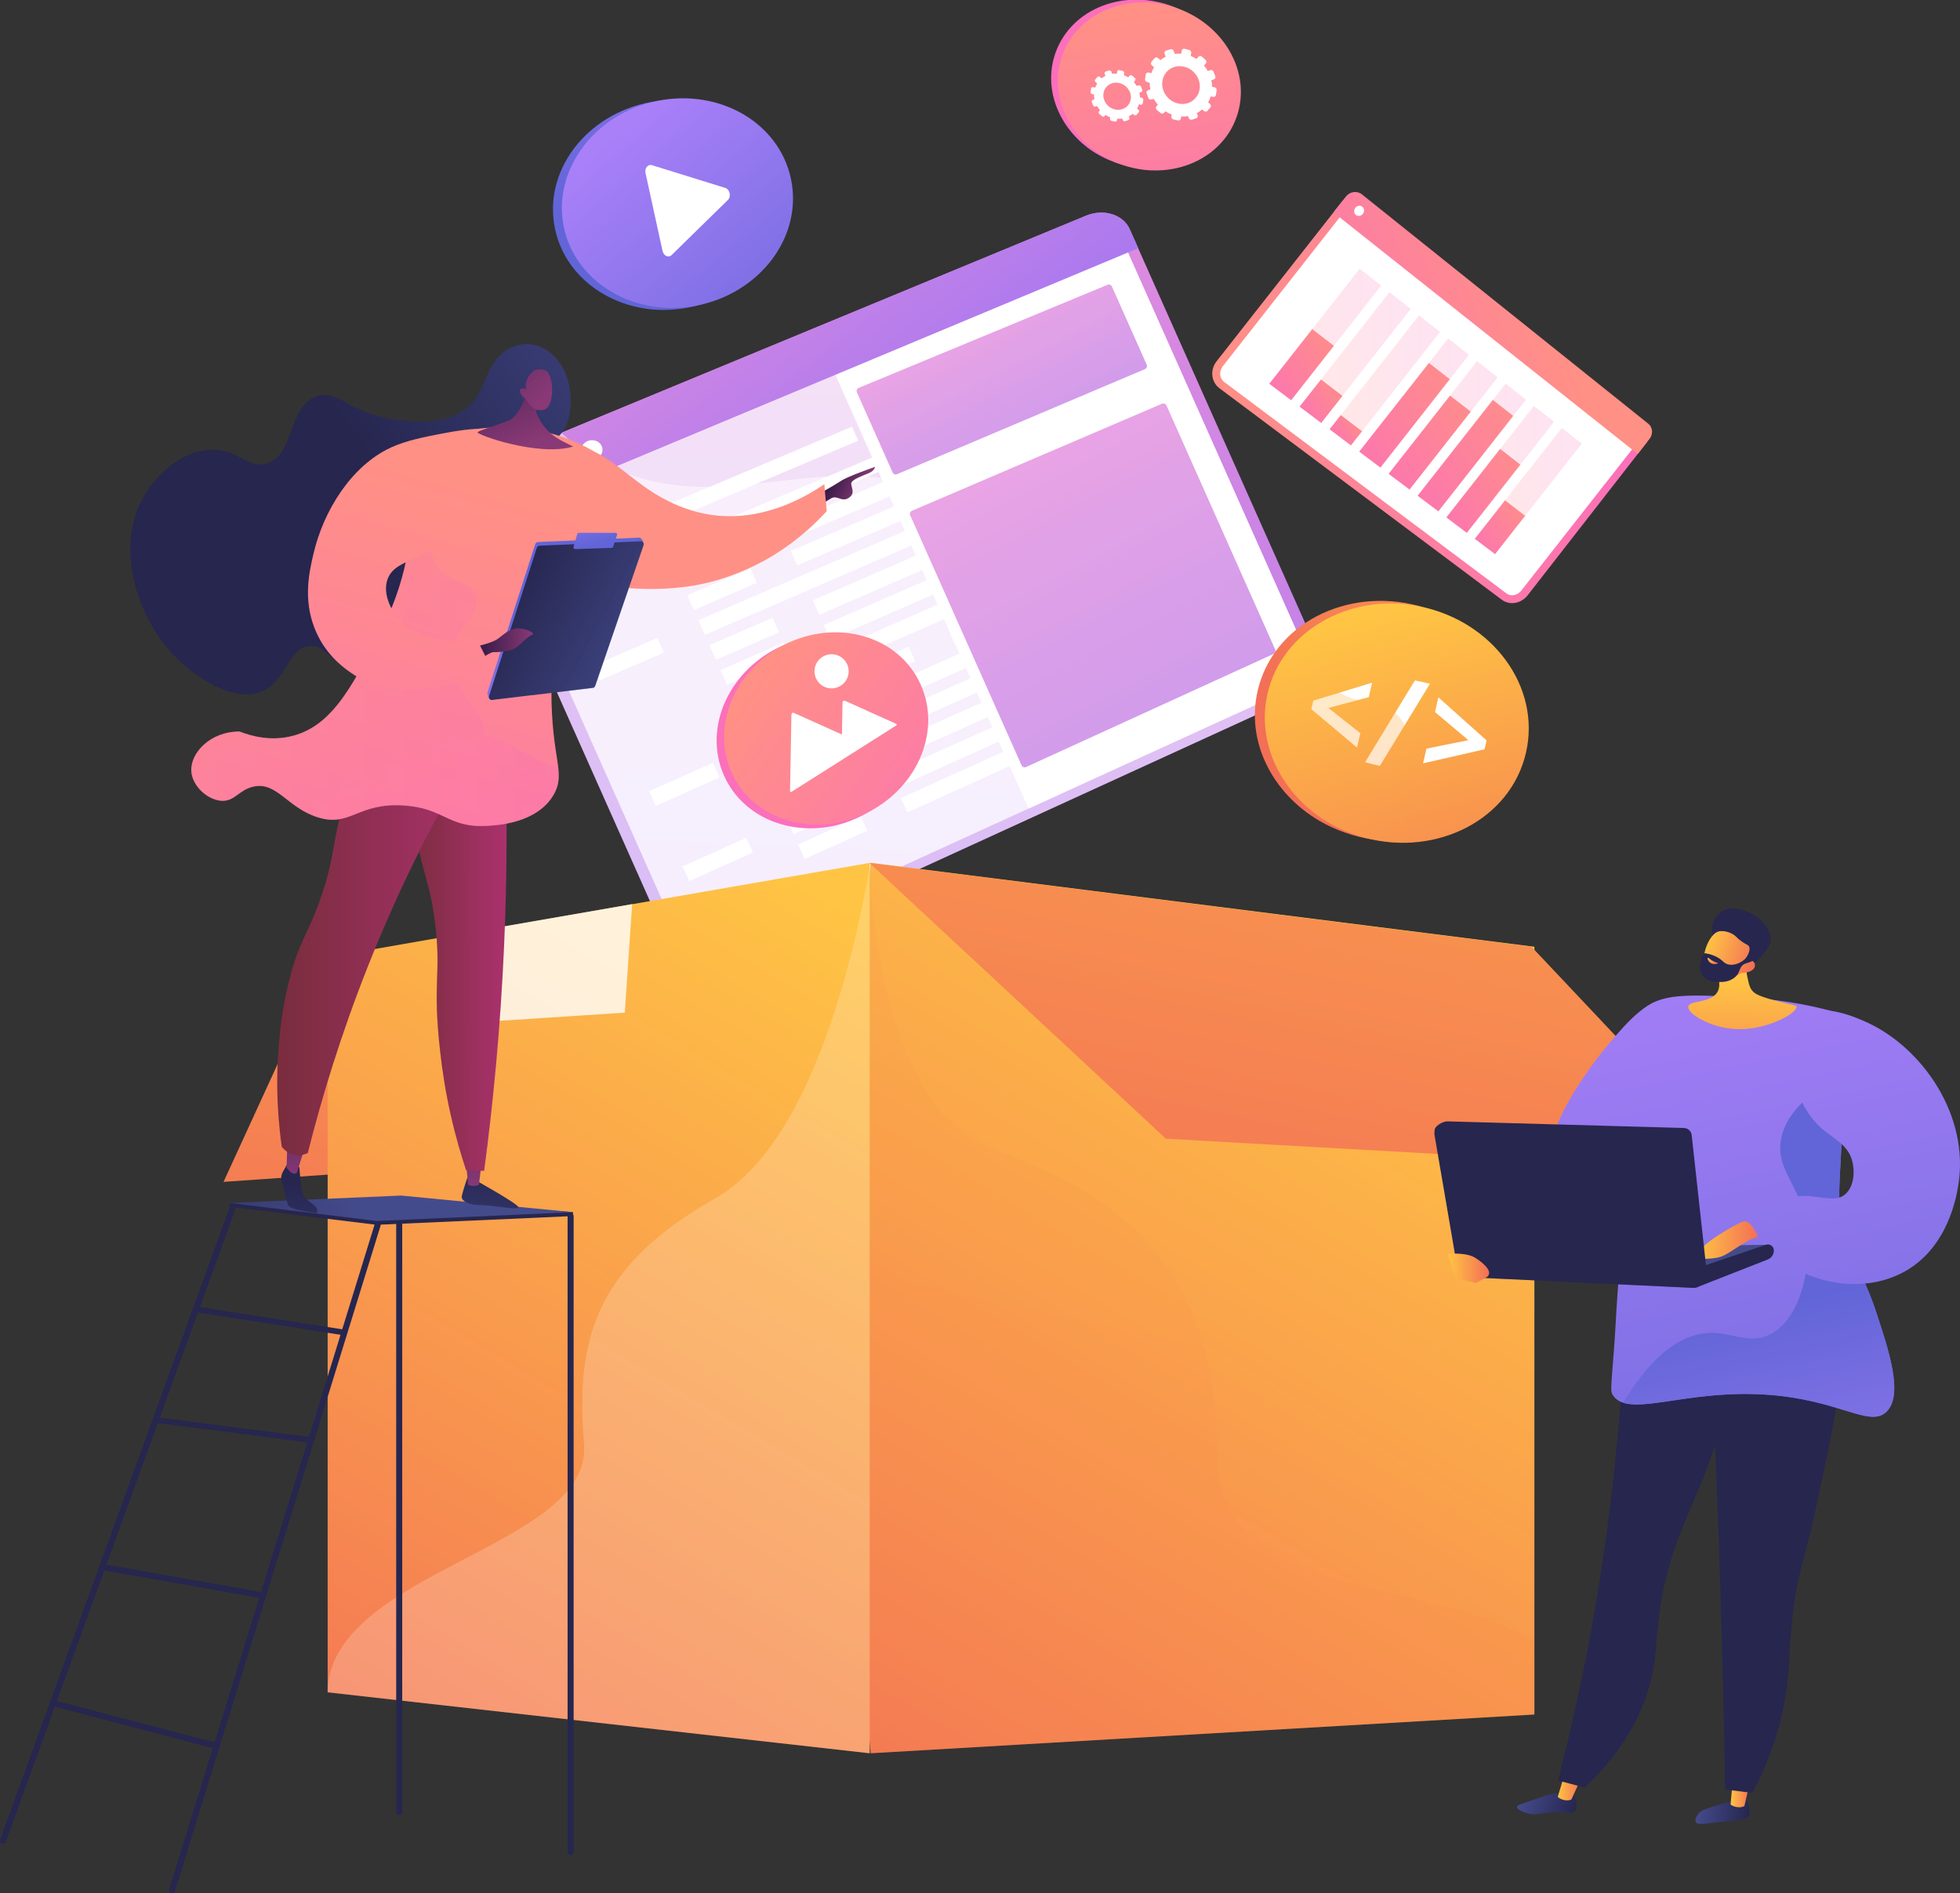 <svg xmlns="http://www.w3.org/2000/svg" xmlns:xlink="http://www.w3.org/1999/xlink" id="Layer_1" x="0px" y="0px" viewBox="0 0 2665.5 2574.9" style="enable-background:new 0 0 2665.5 2574.9;" xml:space="preserve"><rect x="0" y="0" width="2665.5" height="2574.9" fill="#333333" stroke="none"/><style type="text/css">	.st0{fill:url(#SVGID_1_);}	.st1{opacity:0.74;fill:#FFFFFF;}	.st2{fill:#FFFFFF;}	.st3{fill:url(#SVGID_00000080898106385049456970000012619040317198199450_);}	.st4{opacity:0.5;}	.st5{opacity:0.8;}	.st6{fill:url(#SVGID_00000141457102380000451970000011865960353326164147_);}	.st7{fill:url(#SVGID_00000110448480609378071620000016696600577649595270_);}	.st8{fill:url(#SVGID_00000013906013348918627710000002282447295933632136_);}	.st9{fill:url(#SVGID_00000176759108112231906030000001755936733538794647_);}	.st10{fill:url(#SVGID_00000009556497380124741930000006722921618163199914_);}	.st11{opacity:0.8;fill:#FFFFFF;}	.st12{fill:url(#SVGID_00000025437507734858870980000014010157014827726505_);}	.st13{opacity:0.1;fill:url(#SVGID_00000169557961986441601040000010921536755146232996_);}	.st14{opacity:0.2;fill:#FFFFFF;}	.st15{fill:url(#SVGID_00000005248789533982583940000011324470754313010350_);}	.st16{fill:url(#SVGID_00000159430612008331331100000015186280527536547003_);}	.st17{fill:url(#SVGID_00000103232901986043610080000002858161536755612334_);}	.st18{fill:url(#SVGID_00000159470510026941914830000010198398416597780104_);}	.st19{fill:url(#SVGID_00000082332359224413034110000016438491865498068918_);}	.st20{fill:#26264F;}	.st21{fill:url(#SVGID_00000023259038385618693440000009605899633674080420_);}	.st22{fill:url(#SVGID_00000121976304049663712500000005497069995297185184_);}	.st23{fill:url(#SVGID_00000077315780145631205310000004158503581908762778_);}	.st24{fill:#444B8C;}	.st25{fill:url(#SVGID_00000075163962666974597680000011009405529743804592_);}	.st26{opacity:0.3;fill:#26264F;}	.st27{fill:url(#SVGID_00000104665511585991988670000005800984297046871714_);}	.st28{fill:url(#SVGID_00000145781358187627226140000000591930855257779078_);}	.st29{fill:url(#SVGID_00000128472689771214705000000006190093589712234665_);}	.st30{fill:url(#SVGID_00000158025178131466617400000012016646789458975675_);}	.st31{fill:url(#SVGID_00000013910838452675098220000006095782435311452824_);}	.st32{fill:url(#SVGID_00000134950992228610462470000015939613754506190747_);}	.st33{opacity:0.3;}	.st34{fill:url(#SVGID_00000000208453445534854520000017516905175210259084_);}	.st35{fill:url(#SVGID_00000096779697916848271780000018328985037094837428_);}	.st36{fill:url(#SVGID_00000036955138706432784980000003465078744226183057_);}	.st37{opacity:0.2;}	.st38{fill:url(#SVGID_00000118368388819311222240000015081213838872887219_);}	.st39{fill:url(#SVGID_00000031181629473584943610000005536750923503939230_);}	.st40{fill:url(#SVGID_00000121971291454088150580000004001117477279327648_);}	.st41{fill:url(#SVGID_00000161596372080135078490000006247042565726472101_);}	.st42{fill:url(#SVGID_00000165920238879912483290000006737025686527486379_);}	.st43{fill:url(#SVGID_00000075848628509273273770000003798102586343072395_);}	.st44{fill:url(#SVGID_00000121243981789372625460000008163570985300001205_);}	.st45{opacity:0.3;fill:url(#SVGID_00000113318479995987499810000018056353188676242869_);}	.st46{fill:url(#SVGID_00000180326764610750895300000002866938670899466140_);}	.st47{fill:url(#SVGID_00000107564026914258512720000014099451784395738784_);}	.st48{fill:url(#SVGID_00000166663487750026648180000013628066311403375530_);}	.st49{fill:url(#SVGID_00000129912993776525436810000001698571588732945794_);}	.st50{fill:url(#SVGID_00000013174882655137567510000008101439717928706190_);}	.st51{fill:url(#SVGID_00000016763297715301080730000003563408176061002147_);}	.st52{fill:url(#SVGID_00000065072583747720368680000011936198090605918356_);}	.st53{fill:url(#SVGID_00000083067646768174906300000014465396106404291744_);}	.st54{opacity:0.3;fill:url(#SVGID_00000101786583634818908650000010767210285059320966_);}	.st55{fill:url(#SVGID_00000060725397335285174710000001568433259250205096_);}	.st56{opacity:0.3;fill:url(#SVGID_00000176747959786214533750000006910624641673641623_);}	.st57{fill:url(#SVGID_00000109733729301555045270000018040889015955739553_);}	.st58{fill:url(#SVGID_00000166642176592618954370000013742637262565626513_);}	.st59{fill:url(#SVGID_00000179643325777487368580000006113537895043607227_);}	.st60{fill:url(#SVGID_00000171703091591712045940000009094367849383835579_);}	.st61{fill:url(#SVGID_00000060712224739238121900000008606071196714496386_);}	.st62{opacity:0.2;fill:url(#SVGID_00000104697691619742167930000009067659988068757632_);}	.st63{fill:url(#SVGID_00000016034424423448210390000001559769739347913601_);}	.st64{opacity:0.2;fill:url(#SVGID_00000142872586803238315150000001965845640922805653_);}	.st65{fill:url(#SVGID_00000041260419791094167780000007904649079498360234_);}	.st66{opacity:0.2;fill:url(#SVGID_00000013168081787873609780000018048775659589611425_);}	.st67{fill:url(#SVGID_00000018946303421105512300000002292813991707233436_);}	.st68{opacity:0.2;fill:url(#SVGID_00000170280427796832371850000016263775649112811687_);}	.st69{fill:url(#SVGID_00000094594428210292946110000004179412867946227080_);}	.st70{opacity:0.2;fill:url(#SVGID_00000059283854490355482200000007080296083209347464_);}	.st71{fill:url(#SVGID_00000124142391716331563760000012529666677131161005_);}	.st72{opacity:0.2;fill:url(#SVGID_00000137094182934347725490000014960945687931541413_);}	.st73{fill:url(#SVGID_00000183942427196791523580000007426947720087646878_);}	.st74{opacity:0.2;fill:url(#SVGID_00000033358320223245539370000016095279359466735534_);}	.st75{fill:url(#SVGID_00000067957619634039793090000011112927716572264077_);}	.st76{opacity:0.2;fill:url(#SVGID_00000052065035671444022050000003954672633327175322_);}	.st77{fill:url(#SVGID_00000103979583961085326960000012818883157168415374_);}	.st78{fill:url(#SVGID_00000080203276196622270270000002925602791908619954_);}	.st79{fill:url(#SVGID_00000145053979776043315640000011477123037354920630_);}	.st80{fill:url(#SVGID_00000119111840309878613070000017594552318954178181_);}	.st81{fill:url(#SVGID_00000163791888234636149020000001158046944051925145_);}	.st82{fill:url(#SVGID_00000016064283419899220930000001342480288397929113_);}	.st83{fill:url(#SVGID_00000143618752524413223270000007582886965456374403_);}</style><g id="Background"></g><g>	<g>					<linearGradient id="SVGID_1_" gradientUnits="userSpaceOnUse" x1="-746.104" y1="-391.245" x2="-1552.98" y2="1222.503" gradientTransform="matrix(0.913 -0.407 0.407 0.913 2087.106 209.454)">			<stop offset="3.597120e-03" style="stop-color:#E38DDD"></stop>			<stop offset="1" style="stop-color:#9571F6"></stop>		</linearGradient>		<path class="st0" d="M1476.9,293.4L673.1,626c-26.2,10.8-39.9,36.7-30.5,57.7l270.3,607c9.4,21,37.9,28.5,63.7,16.7l790.7-362.1   c23.5-10.8,35.3-35.7,26.4-55.7l-257.4-577.9C1527.4,291.7,1500.9,283.5,1476.9,293.4z"></path>		<path class="st1" d="M1522.4,317.5L1780,895.9c6.1,13.6-1.9,30.6-18,37.9l-363.2,166l-428,195.6c-17.5,8-37.3,3.1-43.7-11.2   L657,677.7c-6.4-14.3,3.3-32,21.1-39.4l803.7-333.3c13.5-5.6,28.3-2.7,36.4,6.2C1520,313.1,1521.4,315.2,1522.4,317.5z"></path>		<g>			<polygon class="st2" points="1158.7,580.4 740.8,757 749.4,776.4 1167.1,599.4    "></polygon>			<polygon class="st2" points="1481,444.3 1489.3,462.9 1535.2,443.4 1526.9,424.9    "></polygon>		</g>		<g>			<polygon class="st2" points="857.4,785.8 770.2,823 761.3,803 848.5,765.9    "></polygon>			<polygon class="st2" points="1332.4,583.1 913.3,761.9 904.5,742.1 1323.8,563.7    "></polygon>			<polygon class="st2" points="1014.2,759 928.4,795.8 919.6,776 1005.4,739.3    "></polygon>			<polygon class="st2" points="1481.7,558.5 1069.3,735.4 1060.5,715.7 1473.2,539.3    "></polygon>			<polygon class="st2" points="1029.2,792.7 943.5,829.7 934.7,809.8 1020.5,773    "></polygon>			<polygon class="st2" points="1496.3,591.4 1084.2,769 1075.5,749.3 1487.8,572.1    "></polygon>			<polygon class="st2" points="902.8,887.7 815.8,925.4 806.9,905.4 893.9,867.8    "></polygon>			<polygon class="st2" points="1376.7,682.4 958.6,863.5 949.8,843.7 1368,663    "></polygon>			<polygon class="st2" points="1059.3,860.1 973.7,897.4 964.8,877.6 1050.5,840.4    "></polygon>			<polygon class="st2" points="1525.6,657.1 1114.2,836.2 1105.4,816.6 1517,637.8    "></polygon>			<polygon class="st2" points="1074.3,893.9 988.8,931.3 979.9,911.5 1065.5,874.1    "></polygon>			<polygon class="st2" points="1540.2,689.9 1129.2,869.8 1120.4,850.2 1531.7,670.7    "></polygon>			<polygon class="st2" points="1089.3,927.6 1003.8,965.2 995,945.3 1080.5,907.8    "></polygon>			<polygon class="st2" points="1554.9,722.8 1144.1,903.5 1135.4,883.8 1546.3,703.5    "></polygon>			<polygon class="st2" points="1244.5,899.3 1160.4,936.5 1151.6,916.8 1235.8,879.7    "></polygon>			<polygon class="st2" points="1634.2,727 1298.4,875.5 1289.7,855.9 1625.7,707.8    "></polygon>			<polygon class="st2" points="978.4,1057.6 891.8,1096.1 882.9,1076.1 969.6,1037.7    "></polygon>			<polygon class="st2" points="1450.4,847.9 1034,1032.9 1025.2,1013.1 1441.7,828.5    "></polygon>			<polygon class="st2" points="1134.3,1028.7 1049.1,1066.8 1040.3,1047 1125.5,1009    "></polygon>			<polygon class="st2" points="1598.7,821.3 1189,1004.3 1180.3,984.6 1590.2,802.1    "></polygon>			<polygon class="st2" points="1149.3,1062.4 1064.2,1100.7 1055.3,1080.8 1140.6,1042.7    "></polygon>			<polygon class="st2" points="1613.4,854.2 1204,1037.9 1195.2,1018.2 1604.8,835    "></polygon>			<polygon class="st2" points="1023.8,1159.5 937.4,1198.5 928.5,1178.5 1015,1139.6    "></polygon>			<polygon class="st2" points="1494.6,947.2 1079.3,1134.5 1070.4,1114.7 1486,927.8    "></polygon>			<polygon class="st2" points="1179.4,1129.9 1094.3,1168.4 1085.5,1148.6 1170.6,1110.1    "></polygon>			<polygon class="st2" points="1642.6,919.9 1233.9,1105.1 1225.2,1085.5 1634.1,900.7    "></polygon>		</g>		<path class="st2" d="M1522.4,317.5L1780,895.9c6.1,13.6-1.9,30.6-18,37.9l-363.2,166l-273.6-614.4l393.2-174.3   C1520.1,313,1521.4,315.2,1522.4,317.5z"></path>					<linearGradient id="SVGID_00000172399709666405041080000009376192328560433825_" gradientUnits="userSpaceOnUse" x1="-1105.75" y1="-438.092" x2="-952.074" y2="176.613" gradientTransform="matrix(0.913 -0.407 0.407 0.913 2087.106 209.454)">			<stop offset="3.597120e-03" style="stop-color:#E38DDD"></stop>			<stop offset="1" style="stop-color:#9571F6"></stop>		</linearGradient>		<path style="fill:url(#SVGID_00000172399709666405041080000009376192328560433825_);" d="M1476.9,293.4L673.1,626   c-26.2,10.8-39.9,36.7-30.5,57.7l12.2,27.3l893.2-373.4l-11.6-26C1527.4,291.7,1500.9,283.5,1476.9,293.4z"></path>		<g>			<path class="st2" d="M722.1,646.4c3,6.8-0.6,14.9-8.3,18.1c-7.6,3.2-16.3,0.2-19.3-6.7c-3.1-6.9,0.7-15,8.3-18.1    C710.4,636.5,719.1,639.5,722.1,646.4z"></path>			<path class="st2" d="M770.3,626.5c3,6.8-0.6,14.9-8.2,18c-7.6,3.1-16.2,0.1-19.2-6.7c-3-6.8,0.6-14.9,8.2-18    C758.7,616.7,767.3,619.7,770.3,626.5z"></path>			<path class="st2" d="M818.3,606.7c3,6.8-0.6,14.8-8.1,17.9c-7.5,3.1-16.1,0.1-19.1-6.7s0.6-14.9,8.1-18    C806.7,596.9,815.2,599.9,818.3,606.7z"></path>		</g>		<g class="st4">			<path class="st2" d="M1268.7,670.7c-141.3-66.9-286.1,37.4-438.9-36.4c-27.4-13.2-49.2-29.4-66.4-45.6L673.1,626    c-26.2,10.8-39.9,36.7-30.5,57.7l270.3,607c9.4,21,37.9,28.5,63.7,16.7l761-348.5c-27.2-12.8-217.8-22.1-309.4-120.2    C1344.6,749.3,1354.3,711.2,1268.7,670.7z"></path>		</g>		<g class="st5">							<linearGradient id="SVGID_00000016756585576929678820000005862067740494972603_" gradientUnits="userSpaceOnUse" x1="-791.831" y1="-95.543" x2="-763.206" y2="321.786" gradientTransform="matrix(0.913 -0.407 0.407 0.913 2087.106 209.454)">				<stop offset="3.597120e-03" style="stop-color:#E38DDD"></stop>				<stop offset="1" style="stop-color:#9571F6"></stop>			</linearGradient>			<path style="fill:url(#SVGID_00000016756585576929678820000005862067740494972603_);" d="M1219.9,645L1557,502.1    c1.2-0.5,2.1-1.4,2.5-2.6c0.5-1.2,0.4-2.5-0.1-3.6l-47.2-106.1c-1-2.3-3.7-3.4-6.1-2.4l-338.3,140.2c-1.1,0.5-2,1.4-2.5,2.5    c-0.5,1.2-0.4,2.4,0.1,3.6l48.5,108.9C1214.9,644.9,1217.6,646,1219.9,645z"></path>							<linearGradient id="SVGID_00000080173122976238156030000013980054561317088687_" gradientUnits="userSpaceOnUse" x1="-800.323" y1="87.019" x2="-728.212" y2="1138.32" gradientTransform="matrix(0.913 -0.407 0.407 0.913 2087.106 209.454)">				<stop offset="3.597120e-03" style="stop-color:#E38DDD"></stop>				<stop offset="1" style="stop-color:#9571F6"></stop>			</linearGradient>			<path style="fill:url(#SVGID_00000080173122976238156030000013980054561317088687_);" d="M1580.2,549.2l-340.1,145.6    c-1.1,0.5-2,1.4-2.4,2.5c-0.4,1.1-0.4,2.4,0.1,3.5l151.4,340.1c0.5,1.1,1.5,2,2.6,2.5c1.2,0.5,2.5,0.4,3.6-0.1l336.5-153.8    c2.3-1.1,3.3-3.7,2.3-6l-147.8-331.9C1585.3,549.3,1582.5,548.2,1580.2,549.2z"></path>		</g>	</g>	<g>					<linearGradient id="SVGID_00000032638305560539121910000009343576393943530372_" gradientUnits="userSpaceOnUse" x1="661.33" y1="418.493" x2="351.504" y2="1872.288">			<stop offset="0" style="stop-color:#FFC444"></stop>			<stop offset="0.314" style="stop-color:#FBA94A"></stop>			<stop offset="0.996" style="stop-color:#F36F56"></stop>		</linearGradient>		<polygon style="fill:url(#SVGID_00000032638305560539121910000009343576393943530372_);" points="444.2,1302.1 304,1607.6    514.9,1592.9   "></polygon>		<g>			<g>									<linearGradient id="SVGID_00000139982010787661666730000010756460458216606876_" gradientUnits="userSpaceOnUse" x1="1919.924" y1="1272.307" x2="1126.451" y2="2612.396">					<stop offset="0" style="stop-color:#FFC444"></stop>					<stop offset="0.314" style="stop-color:#FBA94A"></stop>					<stop offset="0.996" style="stop-color:#F36F56"></stop>				</linearGradient>				<polygon style="fill:url(#SVGID_00000139982010787661666730000010756460458216606876_);" points="2086.7,1287.8 2086.7,2332.1      1186.1,2384.7 1184.2,2384.8 1125.7,1790.9 1184,1173.7 1186.1,1173.8     "></polygon>									<linearGradient id="SVGID_00000069361656282084112570000017900752639601041289_" gradientUnits="userSpaceOnUse" x1="1168.482" y1="1245.034" x2="407.389" y2="2530.435">					<stop offset="0" style="stop-color:#FFC444"></stop>					<stop offset="0.314" style="stop-color:#FBA94A"></stop>					<stop offset="0.996" style="stop-color:#F36F56"></stop>				</linearGradient>				<polygon style="fill:url(#SVGID_00000069361656282084112570000017900752639601041289_);" points="1182.7,1173.7 1182.7,2384.8      445.6,2301.9 445.6,1302.1 595.7,1275.8 860.3,1229.8     "></polygon>				<polygon class="st11" points="859.7,1229.8 849.7,1377.4 600.9,1393.6 594.9,1275.8     "></polygon>			</g>							<linearGradient id="SVGID_00000098927431365893013920000014580213073150024625_" gradientUnits="userSpaceOnUse" x1="2016.594" y1="256.074" x2="1677.524" y2="1847.094">				<stop offset="0" style="stop-color:#FFC444"></stop>				<stop offset="0.314" style="stop-color:#FBA94A"></stop>				<stop offset="0.996" style="stop-color:#F36F56"></stop>			</linearGradient>			<polygon style="fill:url(#SVGID_00000098927431365893013920000014580213073150024625_);" points="1182.3,1173.7 1585.5,1548.9     2370.5,1592.9 2082.8,1287.8    "></polygon>							<linearGradient id="SVGID_00000124869070376282865780000014088265649063612340_" gradientUnits="userSpaceOnUse" x1="2417.536" y1="-1920.246" x2="1298.964" y2="3328.436">				<stop offset="0" style="stop-color:#FFC444"></stop>				<stop offset="0.314" style="stop-color:#FBA94A"></stop>				<stop offset="0.996" style="stop-color:#F36F56"></stop>			</linearGradient>			<path style="opacity:0.1;fill:url(#SVGID_00000124869070376282865780000014088265649063612340_);" d="M2086.7,2233.8v98.3    l-904,52.6v-1211c0,7.6,7.3,332.1,168.8,390.2c163.3,58.8,303.8,152.2,303.8,412.5C1655.3,2185.1,1943.3,2139.4,2086.7,2233.8z"></path>			<path class="st14" d="M1182.7,1180.8v1204l-737.2-82.9v-4.8c10-161.5,360.6-193.1,348.7-333.3    c-12.3-144.3,18.3-243.3,178.6-333.9C1119.9,1546.8,1172.7,1232,1182.7,1180.8z"></path>		</g>	</g>	<g>					<linearGradient id="SVGID_00000002355203070605151780000017491838108257544116_" gradientUnits="userSpaceOnUse" x1="2256.121" y1="1229.59" x2="2010.569" y2="2406.893" gradientTransform="matrix(-1 0 0 1 4428.442 0)">			<stop offset="0" style="stop-color:#AA80F9"></stop>			<stop offset="0.996" style="stop-color:#6165D7"></stop>		</linearGradient>		<path style="fill:url(#SVGID_00000002355203070605151780000017491838108257544116_);" d="M2117.5,1567.1   c-21.4-22.8,37.8-108.5,69.4-146c27.7-32.8,56.1-66.5,91-62.2c30.6,3.7,60.5,36.1,62.2,67   C2345,1509.2,2147.9,1599.5,2117.5,1567.1z"></path>					<linearGradient id="SVGID_00000129188107875357835170000009542601588714929311_" gradientUnits="userSpaceOnUse" x1="-398.435" y1="2498.435" x2="-324.896" y2="2498.435" gradientTransform="matrix(1 2.890000e-02 -2.890000e-02 1 2776.525 -23.226)">			<stop offset="0" style="stop-color:#444B8C"></stop>			<stop offset="0.996" style="stop-color:#26264F"></stop>		</linearGradient>		<path style="fill:url(#SVGID_00000129188107875357835170000009542601588714929311_);" d="M2374,2447.7c4,3.3,4.8,11.4,5.2,16.8   c0.2,2.4,0.3,3.6,0.1,4.4c-1.9,6.1-13.9,6.8-32.5,8.7c-29.5,3-38.3,5.3-40.6,0.9c-2.2-4.1,3.1-10.9,3.7-11.6   c3.2-4,7.1-5.4,14.6-7.9c13.9-4.6,23.3-7.1,26.2-7.9C2368.4,2446.4,2371.4,2445.5,2374,2447.7z"></path>					<linearGradient id="SVGID_00000140723928981188414210000016044421487265480114_" gradientUnits="userSpaceOnUse" x1="3845.226" y1="2439.488" x2="3871.591" y2="2439.488" gradientTransform="matrix(1 0 0 1 -1491.719 0)">			<stop offset="0" style="stop-color:#FFC444"></stop>			<stop offset="0.996" style="stop-color:#F36F56"></stop>		</linearGradient>		<path style="fill:url(#SVGID_00000140723928981188414210000016044421487265480114_);" d="M2356.5,2420.7l-3,33.6   c0.8,1.6,10.8,6.5,18.8,2.3l7.6-33.1L2356.5,2420.7z"></path>					<linearGradient id="SVGID_00000020388005154959343220000015067562390121501611_" gradientUnits="userSpaceOnUse" x1="155.328" y1="2753.182" x2="233.458" y2="2753.182" gradientTransform="matrix(0.964 0.265 -0.265 0.964 2647.444 -253.344)">			<stop offset="0" style="stop-color:#444B8C"></stop>			<stop offset="0.996" style="stop-color:#26264F"></stop>		</linearGradient>		<path style="fill:url(#SVGID_00000020388005154959343220000015067562390121501611_);" d="M2139.9,2443.3c4.8,5.3,5.9,15.1,1.7,20   c-4.1,4.7-10.3,1.2-27.9,1.7c-18.8,0.6-23.7,5-36.5,1.5c-5.2-1.4-14.3-4.9-14.1-8.6c0.1-2.6,4.8-3.9,20.3-9.1   c22-7.4,21.9-7.8,26.6-8.6C2121.8,2438.3,2133.6,2436.3,2139.9,2443.3z"></path>					<linearGradient id="SVGID_00000154416127972074678810000003511478196625377675_" gradientUnits="userSpaceOnUse" x1="3610.169" y1="2430.784" x2="3642.731" y2="2430.784" gradientTransform="matrix(1 0 0 1 -1491.719 0)">			<stop offset="0" style="stop-color:#FFC444"></stop>			<stop offset="0.996" style="stop-color:#F36F56"></stop>		</linearGradient>		<path style="fill:url(#SVGID_00000154416127972074678810000003511478196625377675_);" d="M2127.9,2412.6l-9.4,31.4   c0.7,1.7,10.3,7.3,18.5,3.7l14-30.5L2127.9,2412.6z"></path>		<path class="st20" d="M2211.8,1725c-1.4,105.5-8.6,224.2-25.8,353.1c-17.1,127.4-41,242.5-67.1,343.7c12,3.2,24.1,6.5,36.1,9.7   c30.6-28.5,69.1-73.3,87.7-136.7c11.5-39.3,7.7-59.5,15-107.9c11.7-77,35.3-117.4,59.7-179.5c21.9-55.8,47.9-137.7,61.8-247.2   C2323.3,1748.4,2267.5,1736.7,2211.8,1725z"></path>		<path class="st20" d="M2320.5,1714.9c7.4,134.2,13.4,270.9,18,410c3.4,104.4,6,207.5,7.7,309.2c12.3,1.5,24.6,3,36.9,4.6   c11.9-22.1,27.7-56,38.5-99.3c13.1-52.7,10.1-83.9,15.9-138.5c6.5-61.2,15.9-74.6,32.5-151.8c33.8-156.7,50.6-235.1,13-283.9   C2470.6,1749.3,2432.3,1709.6,2320.5,1714.9z"></path>					<linearGradient id="SVGID_00000039836124955219355700000014300997942440738965_" gradientUnits="userSpaceOnUse" x1="2171.098" y1="1211.857" x2="1925.546" y2="2389.157" gradientTransform="matrix(-1 0 0 1 4428.442 0)">			<stop offset="0" style="stop-color:#AA80F9"></stop>			<stop offset="0.996" style="stop-color:#6165D7"></stop>		</linearGradient>		<path style="fill:url(#SVGID_00000039836124955219355700000014300997942440738965_);" d="M2499.7,1377.6   c-28.8-8.1-71-17.6-122.7-20.5c-73.7-4.2-110.6-6.3-136.8,11.3c-60.4,40.6-13.6,134.2-38.3,366.3c-3.5,33.1-4.3,66.5-6.9,99.8   c-4.2,55-5.2,58-1.4,63.6c24,35,113.6-17.8,244.9,3.1c73.5,11.7,106.8,38.5,126.9,19.2c23.5-22.6,3.3-83.4-14-135.7   c-19.9-60.1-32.2-60.8-43.5-106.1c-11.8-47.3-4.7-71.6-2.8-146.2C2506,1496.6,2505.8,1443.5,2499.7,1377.6z"></path>		<g>							<linearGradient id="SVGID_00000018236536262426815910000015394440333364464566_" gradientUnits="userSpaceOnUse" x1="1959.925" y1="2218.727" x2="2053.118" y2="1776.063" gradientTransform="matrix(-1 0 0 1 4428.442 0)">				<stop offset="0" style="stop-color:#AA80F9"></stop>				<stop offset="0.996" style="stop-color:#6165D7"></stop>			</linearGradient>			<path style="fill:url(#SVGID_00000018236536262426815910000015394440333364464566_);" d="M2321.2,1813.3    c34.3-2.7,56.6,16.7,86.2,1.6c40.6-20.7,53.7-85.2,51.1-130.9c-3.9-69.4-43.5-87.6-36.7-132.5c3.7-24.2,21-56.4,83.2-89.3    c0.8,27.7,0.7,51.3,0.2,70c-1.8,74.6-9,98.9,2.8,146.2c11.3,45.2,23.6,46,43.5,106.1c17.3,52.3,37.5,113.1,14,135.7    c-20.1,19.4-53.4-7.5-126.9-19.2c-113.1-18-195.2,18.7-231.1,6.8C2250.8,1836.2,2290.2,1815.7,2321.2,1813.3z"></path>		</g>					<linearGradient id="SVGID_00000015336295251828356310000017530821633267011515_" gradientUnits="userSpaceOnUse" x1="2002.886" y1="1176.772" x2="1757.333" y2="2354.073" gradientTransform="matrix(-1 0 0 1 4428.442 0)">			<stop offset="0" style="stop-color:#AA80F9"></stop>			<stop offset="0.996" style="stop-color:#6165D7"></stop>		</linearGradient>		<path style="fill:url(#SVGID_00000015336295251828356310000017530821633267011515_);" d="M2452.9,1382.4   c24.5-20.1,73.8,2.7,87,8.7c73.5,34,139.4,125.5,123.1,222.3c-2.5,14.5-13.8,82.4-71.3,115.3c-51.9,29.7-121.9,22-178-20   c-7.7-6.8-15.3-13.6-23-20.4c-7.5-8.2-15.1-16.3-22.6-24.5c11.9-9.9,32-24.1,60.3-33.2c37.3-12,64.5,9.6,81.8-6.9   c11.9-11.3,12-31.4,9-43.5c-5.9-24.5-27.5-31.3-45.5-48.7C2431.4,1490.8,2423.6,1406.5,2452.9,1382.4z"></path>		<g>			<polygon class="st24" points="2105.2,1697.5 2401.9,1693.1 2323,1731.1 2104.4,1716.8    "></polygon>			<path class="st20" d="M2412.4,1700.9L2412.4,1700.9c0,5.6-3.5,10.5-8.7,12.4l-94.8,37.2l-0.4-25.8l93.5-31.7    C2407.1,1691.5,2412.4,1695.5,2412.4,1700.9z"></path>		</g>					<linearGradient id="SVGID_00000038399824265919402570000004686084625696173239_" gradientUnits="userSpaceOnUse" x1="3799.858" y1="1686.742" x2="3882.2" y2="1686.742" gradientTransform="matrix(1 0 0 1 -1491.719 0)">			<stop offset="0" style="stop-color:#FFC444"></stop>			<stop offset="0.996" style="stop-color:#F36F56"></stop>		</linearGradient>		<path style="fill:url(#SVGID_00000038399824265919402570000004686084625696173239_);" d="M2390.3,1682.6c2-0.4-9.8-24-19.1-21.3   c-9.3,2.7-54.7,29.1-58.9,39.9c-4.1,10.8-4.1,10.8-4.1,10.8s19.8,1.5,32.1-2.6C2352.6,1705.4,2373.9,1686.3,2390.3,1682.6z"></path>		<g>			<g>				<path class="st20" d="M2300.6,1543.9l20.9,190.4c0.7,6.6-8.5,16.4-15.1,16l-306.8-18.8c-5-0.2-9.2-4-10.1-8.9l-38.5-183.9     c-1.1-6.7,10.9-13.6,17.7-13.4l321.5,9C2295.5,1534.5,2300,1538.6,2300.6,1543.9z"></path>				<path class="st20" d="M2293.6,1549.5l20.9,190.4c0.7,6.6-4.6,12.2-11.2,11.9l-310.7-14.7c-5-0.2-9.2-3.9-10.1-8.9l-31.7-184.8     c-1.1-6.7,4.1-12.8,10.9-12.6l321.5,9C2288.5,1540.1,2293,1544.2,2293.6,1549.5z"></path>			</g>			<path class="st26" d="M2111.1,1692.5c27.1-11.5,17.6-33.4,49.6-60.7c42.3-36,85.3-20.4,100.4-48.4c4.7-8.7,6.9-22.2-1.2-44.2    l23.3,0.7c5.4,0.1,9.8,4.2,10.4,9.6l20.9,190.4c0.7,6.6-4.6,12.2-11.2,11.9l-310.7-14.7c-5-0.2-9.2-3.9-10.1-8.9l-4.4-25.5    c9.4-5.2,20.7-10,33.8-12.7C2057.5,1680.8,2079.9,1705.8,2111.1,1692.5z"></path>		</g>					<linearGradient id="SVGID_00000153686217178016467630000014386098851284405644_" gradientUnits="userSpaceOnUse" x1="3461.354" y1="1724.982" x2="3516.904" y2="1724.982" gradientTransform="matrix(1 0 0 1 -1491.719 0)">			<stop offset="0" style="stop-color:#FFC444"></stop>			<stop offset="0.996" style="stop-color:#F36F56"></stop>		</linearGradient>		<path style="fill:url(#SVGID_00000153686217178016467630000014386098851284405644_);" d="M1969.8,1708.8c-0.6-1.7,0.6-3.4,2.4-3.5   c7.3-0.4,24.1-0.5,33.4,5.2c12.1,7.4,27.7,20.9,14.6,27.7l-12.3,6.4c-0.6,0.3-1.2,0.4-1.8,0.2c-4.4-1-22.8-5-24.8-6.1   C1979.5,1737.8,1972.5,1717,1969.8,1708.8z"></path>		<g>							<linearGradient id="SVGID_00000154409014704526266450000009128123234479887008_" gradientUnits="userSpaceOnUse" x1="3861.861" y1="1331.746" x2="3858.943" y2="1534.579" gradientTransform="matrix(1 0 0 1 -1491.719 0)">				<stop offset="0" style="stop-color:#FFC444"></stop>				<stop offset="0.996" style="stop-color:#F36F56"></stop>			</linearGradient>			<path style="fill:url(#SVGID_00000154409014704526266450000009128123234479887008_);" d="M2371.5,1276.6    c-0.2,21.9,2.3,39.2,4.6,51.1c2.6,13.6,4.5,17.1,7,20c3.7,4.3,9.2,7.9,40.5,15.7c17,4.2,19.2,4.1,19.6,5.8    c1.8,8.3-44.7,36.4-92.7,29.6c-29.4-4.1-56.1-20.9-54.5-29.7c1.7-8.9,31-4.1,39.8-20.1c6.1-11.2-0.7-27-8.8-40.1    C2334.8,1294.1,2363.7,1291.2,2371.5,1276.6z"></path>			<g>				<path class="st20" d="M2329.2,1272.7c-3.4-11,1.5-26.3,12.5-33.2c9.4-5.9,20-3.5,26.4-2c18.4,4.3,38.1,19.6,40.1,38.6     c1.2,11.3-15.9,27.8-18.8,30.8c-3.2,3.4-6.9,3.7-11,5.7c-5.6,2.8-14.5,7.3-29,15c0.4-3.6,0.6-8.2,0.2-13.4     c-0.1-2-0.8-9.8-3.4-17.1C2341.1,1282.6,2332.5,1283.2,2329.2,1272.7z"></path>									<linearGradient id="SVGID_00000036226898278943318700000013143747991923147928_" gradientUnits="userSpaceOnUse" x1="5774.69" y1="777.433" x2="5845.94" y2="777.433" gradientTransform="matrix(0.942 0.335 -0.335 0.942 -2861.285 -1376.161)">					<stop offset="0" style="stop-color:#FFC444"></stop>					<stop offset="0.996" style="stop-color:#F36F56"></stop>				</linearGradient>				<path style="fill:url(#SVGID_00000036226898278943318700000013143747991923147928_);" d="M2367.8,1323.4c0,0-18.4,14.9-41,5.2     c-20.3-8.7-6.8-56.3,10-61.5c5.6-1.7,14.9,0.1,21.4,4.6c3.8,2.7,4.6,5,11,9.3c5.8,4,7.9,3.9,9.3,6.2c1.7,2.9,1.7,8.6-7.2,20.7     c5.4-2.6,10.7-2.4,13.5,0.3c0.4,0.4,1.5,1.9,1.8,3.7C2387.5,1318.4,2380.2,1323.4,2367.8,1323.4z"></path>				<path class="st20" d="M2380.3,1284.9c-1.3,0.4,0.5,5.2-1.2,10.6c-3.2,10.4-18,19-28.9,16.3c-6.5-1.6-6.9-6-16.8-10.8     c-6.2-3-11.8-4-15.4-4.5c-7.2,10.1-8.2,22.4-2.5,30.3c6.1,8.5,17.6,8.8,22.5,8.9c3.2,0.1,13.6,0.3,21.4-6.4     c8.2-7.1,5.1-14.2,13.1-18.1c4-2,8.3-1.9,14.1-6.4c1.6-1.2,2.8-2.4,3.5-3.2C2386.7,1293.9,2382.2,1284.3,2380.3,1284.9z"></path>									<linearGradient id="SVGID_00000101796267034469019920000018010538970010394285_" gradientUnits="userSpaceOnUse" x1="5781.541" y1="789.676" x2="5797.2" y2="789.676" gradientTransform="matrix(0.942 0.335 -0.335 0.942 -2861.285 -1376.161)">					<stop offset="0" style="stop-color:#FFC444"></stop>					<stop offset="0.996" style="stop-color:#F36F56"></stop>				</linearGradient>				<path style="fill:url(#SVGID_00000101796267034469019920000018010538970010394285_);" d="M2324.1,1303.3c0,0,3.6,3.9,11.5,6.3     c0.4,0.1,0.8,0.4,0.7,0.6c-0.1,0.8-6.2,2.3-10.3-0.6c-2.9-2.1-4.4-6-3.6-6.7C2322.7,1302.6,2323.4,1302.9,2324.1,1303.3z"></path>			</g>		</g>	</g>	<g>					<linearGradient id="SVGID_00000083794908712777877790000006432451888525782661_" gradientUnits="userSpaceOnUse" x1="1353.951" y1="303.566" x2="1621.323" y2="840.117" gradientTransform="matrix(-0.974 -0.226 -0.226 0.974 3617.698 575.408)">			<stop offset="0" style="stop-color:#FFC444"></stop>			<stop offset="0.996" style="stop-color:#F36F56"></stop>		</linearGradient>		<path style="fill:url(#SVGID_00000083794908712777877790000006432451888525782661_);" d="M1710.4,939.4   c21-90.3,120.6-141.5,219.1-115.2c56.1,15,99.3,51.8,121.3,96.6c0,0,0,0,0,0c0.1,0.3,0.3,0.6,0.4,0.8c0.4,0.8,0.7,1.6,1.1,2.4   c0.7,1.4,1.3,2.9,1.9,4.3c0.4,0.9,0.7,1.7,1.1,2.6c0.6,1.4,1.2,2.9,1.7,4.3c0.3,0.8,0.6,1.7,0.9,2.5c0.6,1.7,1.2,3.4,1.7,5   c0.2,0.6,0.4,1.2,0.6,1.8c0.7,2.3,1.3,4.6,1.9,6.9c0.2,0.6,0.3,1.2,0.4,1.8c0.4,1.7,0.8,3.5,1.2,5.2c0.2,0.9,0.3,1.7,0.5,2.6   c0.3,1.5,0.6,3.1,0.8,4.6c0.1,0.9,0.3,1.8,0.4,2.7c0.2,1.6,0.4,3.1,0.6,4.7c0.1,0.8,0.2,1.7,0.3,2.5c0.2,2,0.3,4,0.4,6   c0,0.4,0.1,0.8,0.1,1.2c0.1,2.4,0.1,4.8,0.1,7.2c0,0.7,0,1.4-0.1,2.1c0,1.7-0.1,3.4-0.2,5.2c-0.1,0.9-0.1,1.8-0.2,2.6   c-0.1,1.6-0.3,3.2-0.4,4.8c-0.1,0.9-0.2,1.8-0.3,2.7c-0.2,1.7-0.5,3.3-0.7,5c-0.1,0.8-0.2,1.6-0.4,2.3c-0.4,2.4-0.9,4.9-1.5,7.3   c-13.5,58-60.4,100.9-119.4,116.1c-5.4,1.4-11,2.6-16.6,3.5c-2.8,0.5-5.6,0.9-8.5,1.2c-20.1,2.4-41.1,1.6-62.5-2.7l0,0l0,0h0   c-2.9-0.6-5.9-1.3-8.7-2c-1-0.2-1.9-0.5-2.9-0.8c-1.9-0.5-3.8-1-5.7-1.6c-1.1-0.3-2.3-0.7-3.4-1.1c-1.7-0.5-3.3-1-5-1.6   c-1.2-0.4-2.4-0.9-3.6-1.3c-1.5-0.6-3.1-1.1-4.6-1.7c-1.2-0.5-2.4-1-3.6-1.5c-1.5-0.6-2.9-1.2-4.4-1.9c-1.2-0.5-2.4-1.1-3.6-1.6   c-1.4-0.7-2.8-1.3-4.2-2c-1.2-0.6-2.4-1.2-3.6-1.8c-1.4-0.7-2.7-1.4-4.1-2.2c-1.2-0.6-2.3-1.3-3.4-1.9c-0.4-0.2-0.9-0.5-1.3-0.7   c0,0,0,0,0,0C1730.5,1078.9,1694.2,1009,1710.4,939.4z"></path>		<g>							<linearGradient id="SVGID_00000036242815247331883670000012643547418948193717_" gradientUnits="userSpaceOnUse" x1="3100.373" y1="655.193" x2="3360.071" y2="1136.855" gradientTransform="matrix(0.974 0.226 -0.226 0.974 -1011.186 -498.666)">				<stop offset="0" style="stop-color:#FFC444"></stop>				<stop offset="0.996" style="stop-color:#F36F56"></stop>			</linearGradient>			<path style="fill:url(#SVGID_00000036242815247331883670000012643547418948193717_);" d="M2075.2,1024.1    c-20.9,90.1-120.2,141.4-218.3,115.6c-94.4-24.8-152.6-112.5-133-196.6c19.5-84.1,110.4-137.4,206.2-118.4    C2029.5,844.4,2096.1,934,2075.2,1024.1z"></path>			<g>				<path class="st2" d="M1845.5,1016.8l-62.2-52.2l2.7-11.6l80-24.4l-4.6,19.7l-54.8,14.7l43.4,34.3L1845.5,1016.8z"></path>				<path class="st2" d="M1944.7,930l-68.2,111.8l-20.1-4.9l67.8-111.4L1944.7,930z"></path>				<path class="st2" d="M1939.9,1018.3l57-11.5l-45.4-38.3l4.6-20l65.6,58.6l-2.8,12.1l-83.6,19.1L1939.9,1018.3z"></path>			</g>			<g class="st33">									<linearGradient id="SVGID_00000065776534685245011760000011002175065812526211_" gradientUnits="userSpaceOnUse" x1="3029.055" y1="687.205" x2="3281.343" y2="1193.486" gradientTransform="matrix(0.974 0.226 -0.226 0.974 -1011.186 -498.666)">					<stop offset="0" style="stop-color:#FFC444"></stop>					<stop offset="0.996" style="stop-color:#F36F56"></stop>				</linearGradient>				<path style="fill:url(#SVGID_00000065776534685245011760000011002175065812526211_);" d="M1908.9,1110.5     c-10.5-52.1,21.3-90.7-0.6-127.7c-22-37.1-65.9-17.4-99.7-50.9c-12.9-12.8-25.5-34.5-29.3-74c-27.3,21.2-47.4,50.5-55.4,85.2     c-19.5,84.1,38.6,171.7,133,196.6c22.1,5.8,44.4,7.7,65.8,6.1C1915.2,1133.2,1911.1,1121.3,1908.9,1110.5z"></path>			</g>		</g>	</g>	<g>		<g>							<linearGradient id="SVGID_00000143591713351794916620000014652746923196919474_" gradientUnits="userSpaceOnUse" x1="4729.905" y1="-359.052" x2="4964.074" y2="110.87" gradientTransform="matrix(-0.977 0.213 0.213 0.977 5723.854 -834.825)">				<stop offset="0" style="stop-color:#AA80F9"></stop>				<stop offset="0.996" style="stop-color:#6165D7"></stop>			</linearGradient>			<path style="fill:url(#SVGID_00000143591713351794916620000014652746923196919474_);" d="M755,312.2    c-17.3-79.3,42.4-157.2,130.2-173.4c50-9.2,98.1,3.8,132.2,30.9c0,0,0,0,0,0c0.2,0.2,0.4,0.3,0.6,0.5c0.6,0.5,1.2,1,1.8,1.5    c1.1,0.9,2.1,1.8,3.2,2.7c0.6,0.5,1.2,1.1,1.8,1.6c1,0.9,2,1.8,3,2.8c0.6,0.5,1.1,1.1,1.7,1.6c1.1,1.1,2.2,2.2,3.2,3.4    c0.4,0.4,0.8,0.8,1.2,1.2c1.4,1.5,2.8,3.1,4.1,4.7c0.4,0.4,0.7,0.9,1,1.3c1,1.2,1.9,2.4,2.9,3.7c0.5,0.6,0.9,1.2,1.4,1.8    c0.8,1.1,1.6,2.2,2.4,3.3c0.4,0.7,0.9,1.3,1.3,2c0.8,1.2,1.5,2.3,2.2,3.5c0.4,0.6,0.8,1.2,1.1,1.9c0.9,1.5,1.7,3,2.6,4.6    c0.2,0.3,0.4,0.6,0.5,1c1,1.9,1.9,3.7,2.8,5.7c0.3,0.6,0.5,1.1,0.8,1.7c0.6,1.4,1.2,2.8,1.8,4.2c0.3,0.7,0.6,1.4,0.8,2.2    c0.5,1.3,1,2.6,1.4,3.9c0.3,0.7,0.5,1.5,0.8,2.2c0.5,1.4,0.9,2.8,1.3,4.2c0.2,0.7,0.4,1.3,0.6,2c0.6,2.1,1.1,4.2,1.6,6.3    c11.1,50.9-10,102.5-51,136.7c-3.8,3.1-7.7,6.1-11.8,9c-2.1,1.4-4.1,2.8-6.3,4.1c-15,9.4-32,16.7-50.5,21.3l0,0l0,0l0,0    c-2.6,0.6-5.1,1.2-7.7,1.7c-0.9,0.2-1.7,0.3-2.6,0.5c-1.7,0.3-3.4,0.6-5.1,0.9c-1,0.2-2.1,0.3-3.1,0.4c-1.5,0.2-3,0.4-4.5,0.6    c-1.1,0.1-2.2,0.2-3.3,0.3c-1.4,0.1-2.9,0.3-4.3,0.4c-1.1,0.1-2.3,0.1-3.4,0.2c-1.4,0.1-2.8,0.1-4.2,0.2c-1.2,0-2.3,0-3.5,0.1    c-1.4,0-2.7,0-4.1,0c-1.2,0-2.3,0-3.5-0.1c-1.3-0.1-2.7-0.1-4-0.2c-1.2-0.1-2.3-0.1-3.5-0.2c-0.4,0-0.9,0-1.3-0.1c0,0,0,0,0,0    C823.3,415.1,768.3,373.4,755,312.2z"></path>			<g>									<linearGradient id="SVGID_00000029728108707713568540000004327710517843639708_" gradientUnits="userSpaceOnUse" x1="-199.621" y1="-50.937" x2="27.828" y2="370.914" gradientTransform="matrix(0.977 -0.213 0.213 0.977 1042.882 185.189)">					<stop offset="0" style="stop-color:#AA80F9"></stop>					<stop offset="0.996" style="stop-color:#6165D7"></stop>				</linearGradient>				<path style="fill:url(#SVGID_00000029728108707713568540000004327710517843639708_);" d="M1075.5,242.5     c17.2,79.1-42.1,157-129.4,173.4c-84,15.7-162.9-31.8-179-105.7C751,236.3,802.9,160,885.8,139.1     C972,117.4,1058.2,163.3,1075.5,242.5z"></path>				<g class="st37">											<linearGradient id="SVGID_00000150088424537697103580000012152647829907727542_" gradientUnits="userSpaceOnUse" x1="-262.083" y1="-22.9" x2="-41.123" y2="420.512" gradientTransform="matrix(0.977 -0.213 0.213 0.977 1042.882 185.189)">						<stop offset="0" style="stop-color:#AA80F9"></stop>						<stop offset="0.996" style="stop-color:#6165D7"></stop>					</linearGradient>					<path style="fill:url(#SVGID_00000150088424537697103580000012152647829907727542_);" d="M976.3,373.2      c-27.8-37.3-17.2-79.8-48.4-100.8c-31.3-21.1-58.6,10.9-98-2.9c-15.1-5.3-33.1-17.7-51-47.6c-13.7,27-18.6,57.7-11.9,88.2      c16.1,73.9,95,121.4,179,105.7c19.7-3.7,38-10.5,54.3-19.9C989.8,388.8,982.1,380.9,976.3,373.2z"></path>				</g>			</g>		</g>		<path class="st2" d="M877.9,235.5L901,341.3c1.5,6.8,8.2,9.8,12.4,5.6l76.5-74.9c4.8-4.7,2.6-14.5-3.6-16.4l-99.6-30.9   C881.2,222.9,876.4,228.7,877.9,235.5z"></path>	</g>	<g>		<g>			<g>				<path class="st20" d="M776,2523.3c2.3,0,4.1-1.8,4.1-4.1v-865c0-2.3-1.8-4.1-4.1-4.1c-2.3,0-4.1,1.8-4.1,4.1v865     C771.8,2521.5,773.7,2523.3,776,2523.3z"></path>			</g>			<g>				<path class="st20" d="M542.9,2469c2.3,0,4.1-1.8,4.1-4.1v-832.5c0-2.3-1.8-4.1-4.1-4.1c-2.3,0-4.1,1.8-4.1,4.1v832.5     C538.8,2467.1,540.6,2469,542.9,2469z"></path>			</g>			<g>				<path class="st20" d="M4.1,2507.7c1.7,0,3.3-1,3.9-2.7l311.5-858.4c0.8-2.1-0.3-4.5-2.5-5.3c-2.1-0.8-4.5,0.3-5.3,2.5     L0.2,2502.2c-0.8,2.1,0.3,4.5,2.5,5.3C3.2,2507.7,3.7,2507.7,4.1,2507.7z"></path>			</g>			<g>				<path class="st20" d="M234.1,2574.9c1.8,0,3.4-1.1,3.9-2.9l279.6-905c0.7-2.2-0.5-4.5-2.7-5.2c-2.2-0.7-4.5,0.5-5.1,2.7     l-279.6,905c-0.7,2.2,0.5,4.5,2.7,5.2C233.3,2574.9,233.7,2574.9,234.1,2574.9z"></path>			</g>			<polygon class="st20" points="545.5,1631.5 779.3,1648.8 779.3,1654.1 512.1,1666 312.4,1641.6 312.4,1636.3    "></polygon>							<linearGradient id="SVGID_00000049934759116145809170000001486714039189549469_" gradientUnits="userSpaceOnUse" x1="32.193" y1="1643.507" x2="499.063" y2="1643.507">				<stop offset="3.597000e-03" style="stop-color:#26264F"></stop>				<stop offset="1" style="stop-color:#444B8C"></stop>			</linearGradient>			<polygon style="fill:url(#SVGID_00000049934759116145809170000001486714039189549469_);" points="545.5,1626.2 779.3,1648.8     512.1,1660.8 312.4,1636.3    "></polygon>			<g>				<path class="st20" d="M294.6,2379.1c1.8,0,3.5-1.2,4-3.1c0.6-2.2-0.7-4.5-2.9-5L73,2312.6c-2.2-0.6-4.5,0.7-5,2.9     c-0.6,2.2,0.7,4.5,2.9,5l222.6,58.4C293.9,2379.1,294.2,2379.1,294.6,2379.1z"></path>			</g>			<g>				<path class="st20" d="M357.6,2174.3c2,0,3.7-1.4,4.1-3.4c0.4-2.2-1.1-4.4-3.3-4.8l-218.5-38.7c-2.3-0.4-4.4,1.1-4.8,3.3     c-0.4,2.2,1.1,4.4,3.3,4.8l218.5,38.7C357.2,2174.2,357.4,2174.3,357.6,2174.3z"></path>			</g>			<g>				<path class="st20" d="M423.2,1962.5c-0.2,0-0.3,0-0.5,0l-211.4-27.3c-2.1-0.3-3.6-2.2-3.3-4.3c0.3-2.1,2.2-3.6,4.3-3.3     l211.4,27.3c2.1,0.3,3.6,2.2,3.3,4.3C426.7,1961.1,425.1,1962.5,423.2,1962.5z"></path>			</g>			<g>				<path class="st20" d="M465.2,1815.8c-0.2,0-0.4,0-0.6,0l-198.8-31.1c-2.1-0.3-3.5-2.3-3.2-4.4c0.3-2.1,2.3-3.5,4.4-3.2     l198.8,31.1c2.1,0.3,3.5,2.3,3.2,4.4C468.7,1814.4,467.1,1815.8,465.2,1815.8z"></path>			</g>		</g>		<g>							<linearGradient id="SVGID_00000145016075524521831300000004199359061344412563_" gradientUnits="userSpaceOnUse" x1="2313.349" y1="1601.851" x2="2329.023" y2="1801.329" gradientTransform="matrix(-0.999 -3.840000e-02 -3.840000e-02 0.999 3046.021 68.141)">				<stop offset="3.597000e-03" style="stop-color:#26264F"></stop>				<stop offset="1" style="stop-color:#444B8C"></stop>			</linearGradient>			<path style="fill:url(#SVGID_00000145016075524521831300000004199359061344412563_);" d="M649.1,1606.7c0,0,55.1,30.7,55.9,35.3    c0.7,4.6-36.1-2.9-51.2-2.8c-15.2,0.1-27.4-5.4-25.8-12.5c1.6-7.1,7.6-24.9,7.6-24.9L649.1,1606.7z"></path>							<linearGradient id="SVGID_00000029736690130796248370000014731667030676034195_" gradientUnits="userSpaceOnUse" x1="2576.737" y1="1618.115" x2="2573.895" y2="1412.063" gradientTransform="matrix(-1 0 0 1 3220.496 0)">				<stop offset="0" style="stop-color:#893976"></stop>				<stop offset="1" style="stop-color:#311944"></stop>			</linearGradient>			<path style="fill:url(#SVGID_00000029736690130796248370000014731667030676034195_);" d="M654.7,1583.4l-3.4,28.3    c0,0-8.9,3.5-14.9-0.6l-2.6-31.1L654.7,1583.4z"></path>							<linearGradient id="SVGID_00000038413119328373499430000016733301150527801996_" gradientUnits="userSpaceOnUse" x1="2812.308" y1="1608.952" x2="2828.023" y2="1808.963" gradientTransform="matrix(-1 0 0 1 3220.496 0)">				<stop offset="3.597000e-03" style="stop-color:#26264F"></stop>				<stop offset="1" style="stop-color:#444B8C"></stop>			</linearGradient>			<path style="fill:url(#SVGID_00000038413119328373499430000016733301150527801996_);" d="M390.9,1582.8l-6.5,11.7    c-1.8,3.3-2.4,7.2-1.5,11c2.3,9.8,6.9,28.8,8.9,33.8c2.7,6.8,39.1,10.8,39.1,10.8s3.2-5.1-4.3-11.3c-7.6-6.2-12.4-7.1-15.1-16.2    c-2.7-9.1-4.4-34.9-4.4-34.9L390.9,1582.8z"></path>							<linearGradient id="SVGID_00000125596715518259163690000012580336588163727492_" gradientUnits="userSpaceOnUse" x1="2817.655" y1="1613.114" x2="2814.814" y2="1407.09" gradientTransform="matrix(-1 0 0 1 3220.496 0)">				<stop offset="0" style="stop-color:#893976"></stop>				<stop offset="1" style="stop-color:#311944"></stop>			</linearGradient>			<path style="fill:url(#SVGID_00000125596715518259163690000012580336588163727492_);" d="M418.1,1552.9    c-2.4,2.1-14.1,41.8-14.1,41.8s-3.8,5.4-11-2.6c-7.2-8-3.3-3.6-3.3-3.6l1.3-39L418.1,1552.9z"></path>							<linearGradient id="SVGID_00000129889094877365997470000001892120618114072252_" gradientUnits="userSpaceOnUse" x1="1905.349" y1="1283.202" x2="2041.546" y2="1283.202" gradientTransform="matrix(-1 0 0 1 2594.233 0)">				<stop offset="0" style="stop-color:#AB316D"></stop>				<stop offset="1" style="stop-color:#792D3D"></stop>			</linearGradient>			<path style="fill:url(#SVGID_00000129889094877365997470000001892120618114072252_);" d="M686.8,1013.2    c3,84.5,3.1,176.2-1.3,274.3c-4.9,110.4-14.7,212.4-27.1,304.9c-4.6,0.2-9.4,0.2-14.5,0c-3.4-0.1-6.7-0.3-9.9-0.5    c-6.4-19.2-14-44.4-20.8-74.5c-7.2-31.7-11.5-60.1-14.6-87.3c-10.8-95.7,1.9-104-6.9-174.9c-7.8-62.8-18.9-65.2-31.9-154.4    c-14.1-96.7-3.6-111.3,1.5-116.5C583,962,634,977.2,686.8,1013.2z"></path>							<linearGradient id="SVGID_00000092450943161990194150000007810825040352588690_" gradientUnits="userSpaceOnUse" x1="1914.766" y1="1283.208" x2="2041.545" y2="1283.208" gradientTransform="matrix(-1 0 0 1 2594.233 0)">				<stop offset="0" style="stop-color:#AB316D"></stop>				<stop offset="1" style="stop-color:#792D3D"></stop>			</linearGradient>			<path style="opacity:0.3;fill:url(#SVGID_00000092450943161990194150000007810825040352588690_);" d="M561.3,984.3    c20.7-21.3,68.1-8.4,118.2,24.1c-57.6,69.6-63.9,114.7-57,144c7.8,33.1,31.5,42.6,31.4,78.8c-0.1,44.5-36,56.3-35.3,103.3    c0.5,31.1,16.3,30.8,20,69.2c4.4,45.5-16.2,61.2-9.5,94.8c2.9,14.5,11.1,33.4,34.4,52.9c-1.7,13.8-3.4,27.5-5.2,40.9    c-4.6,0.2-9.4,0.2-14.5,0c-3.4-0.1-6.7-0.3-9.9-0.5c-6.4-19.2-14-44.4-20.8-74.5c-7.2-31.7-11.5-60.1-14.6-87.3    c-10.8-95.7,1.9-104-6.9-174.9c-7.8-62.8-18.9-65.2-31.9-154.4C545.7,1004,556.2,989.5,561.3,984.3z"></path>							<linearGradient id="SVGID_00000023995714957993296070000006877214812925797818_" gradientUnits="userSpaceOnUse" x1="1943.159" y1="1268.192" x2="2217.338" y2="1268.192" gradientTransform="matrix(-1 0 0 1 2594.233 0)">				<stop offset="0" style="stop-color:#AB316D"></stop>				<stop offset="1" style="stop-color:#792D3D"></stop>			</linearGradient>			<path style="fill:url(#SVGID_00000023995714957993296070000006877214812925797818_);" d="M651.1,1011.8    c-49.6,81.1-103.1,182.1-150.9,303c-36.2,91.3-62.4,177.1-81.6,253.5c-2.6,1.3-8.8,4-16.6,2.9c-10.7-1.6-17.1-9.2-18.8-11.4    c-7.8-54.8-7-101.2-4.3-134.7c1.7-21.4,4.7-57.2,16.9-101.2c13.7-49.4,23.1-52.2,41-104.4c18.5-54.2,14.1-67.8,31.8-135.6    c7.3-27.9,19.5-69.4,39.7-119C555.8,980.5,603.4,996.2,651.1,1011.8z"></path>							<linearGradient id="SVGID_00000093146782085951549000000003269927558461163696_" gradientUnits="userSpaceOnUse" x1="522.751" y1="657.93" x2="927.741" y2="355.985">				<stop offset="3.597000e-03" style="stop-color:#26264F"></stop>				<stop offset="1" style="stop-color:#444B8C"></stop>			</linearGradient>			<path style="fill:url(#SVGID_00000093146782085951549000000003269927558461163696_);" d="M744.1,476.8    c-22-14.6-48.3-10.6-66.1,8.6c-18.9,20.4-20.1,50.9-42.7,69.1c-30.1,24.3-69.4,19.6-96,16.4c-64-7.6-80.6-43.5-110.5-31.2    c-37.4,15.5-28,78.8-66,90.6c-25.4,7.9-37.1-18-72.7-18.5c-41.8-0.6-80.4,34.4-98.6,71.1c-33.2,67.1-3.6,150.9,35.4,197.8    c32,38.5,92,78.1,131.7,58.8c31.4-15.3,33.6-59.2,63-60.9c20.9-1.2,26.1,20.7,52.4,27.1c43.1,10.5,84.4-34.9,95.7-47.3    c32.1-35.3,22.5-51.7,59.8-117c14.7-25.8,36-62.9,72.8-99.3c41.5-41.2,62.8-41.8,70.9-72.7c7.1-27.2,1.8-61.9-17.7-82.9    C752.2,482.9,748.3,479.6,744.1,476.8z"></path>							<linearGradient id="SVGID_00000141442691152399081120000010751933932737857464_" gradientUnits="userSpaceOnUse" x1="207.859" y1="-234.039" x2="256.63" y2="-234.039" gradientTransform="matrix(-0.903 -0.43 -0.43 0.903 1259.944 972.073)">				<stop offset="0" style="stop-color:#893976"></stop>				<stop offset="1" style="stop-color:#311944"></stop>			</linearGradient>			<path style="fill:url(#SVGID_00000141442691152399081120000010751933932737857464_);" d="M1120.7,667.8c0,0,13.9-7.7,23.4-13.9    c9.4-6.2,45.8-18.8,45.8-18.8s0,4.8-8.2,8.4c-8.3,3.7-24.6,8.9-24.1,14.7c0.4,5.7,5.8,13.1-3.5,19.1c-9.3,6-15.6-4.1-23.5,0.4    c-7.9,4.6-16.2,9.7-16.2,9.7L1120.7,667.8z"></path>							<linearGradient id="SVGID_00000114063191098033057620000004540777244584411064_" gradientUnits="userSpaceOnUse" x1="443.358" y1="-12.024" x2="660.636" y2="766.558" gradientTransform="matrix(-0.903 -0.43 -0.43 0.903 1259.944 972.073)">				<stop offset="0" style="stop-color:#FF9085"></stop>				<stop offset="1" style="stop-color:#FB6FBB"></stop>			</linearGradient>			<path style="fill:url(#SVGID_00000114063191098033057620000004540777244584411064_);" d="M1121,658.6c1.1,12.2,2.2,24.4,3.3,36.7    c-15,16.4-37.8,38.1-68.9,57.8c-13.7,8.7-55.3,33.4-110.2,43.1c-74.8,13.1-194.2,1.8-203.8-54.8c-8.6-50.4,53.1-115.1,68.2-126.3    c29.6,14.6,54.1,41,86.6,59.7c10.7,6.1,38.5,21.8,76.3,26.2C1042.3,709,1100.5,672.8,1121,658.6z"></path>							<linearGradient id="SVGID_00000093875631980343497890000007977506703546461591_" gradientUnits="userSpaceOnUse" x1="1972.835" y1="653.467" x2="2190.115" y2="1432.054" gradientTransform="matrix(-1 0 0 1 2594.233 0)">				<stop offset="0" style="stop-color:#FF9085"></stop>				<stop offset="1" style="stop-color:#FB6FBB"></stop>			</linearGradient>			<path style="fill:url(#SVGID_00000093875631980343497890000007977506703546461591_);" d="M844.8,653.2    c-3.1,15.6-51.8,7.3-61.8,35.6c-5.4,15.2,6.1,24.9,6.5,50.8c0.5,29-13.3,45.4-23.9,68.2c-15.5,33.4-15.6,66.1-15.7,131.5    c-0.2,93.1,20.4,111.9,2.9,141.9c-22.9,39.1-77.8,41.6-92.7,42.2c-50.8,2.3-56.8-24.7-111.9-27.9c-62.9-3.7-71.9,30.5-116.9,15.9    c-41.1-13.3-55-48.8-87-41.4c-20,4.6-25.3,20.9-44.2,19.1c-19-1.8-38.6-20.6-39.9-39.9c-1.7-24,24.5-54.2,65.6-54.2    c16.3,6.4,43.4,13.8,73.4,5.6c49.3-13.5,74.9-60.4,103.4-112.4c19.7-36,55.9-102.2,56.3-188.9c0.2-35.8-5.9-46.2,2.9-65.4    c28.3-62.1,138.2-52.8,147.5-51.9C784.1,589.3,848.6,634.3,844.8,653.2z"></path>			<g>									<linearGradient id="SVGID_00000156555728827051166850000007886264589567593647_" gradientUnits="userSpaceOnUse" x1="1846.449" y1="806.549" x2="1761.101" y2="948.017" gradientTransform="matrix(-1 0 0 1 2594.233 0)">					<stop offset="3.597000e-03" style="stop-color:#6165D7"></stop>					<stop offset="1" style="stop-color:#AA80F9"></stop>				</linearGradient>				<path style="fill:url(#SVGID_00000156555728827051166850000007886264589567593647_);" d="M869.4,731.3l-138,6     c-1.5,0.1-2.8,1.2-3.4,2.7l-65,201.6c-0.9,2.9,2,10.1,4.7,9.8l136.4-20.8c1.4-0.2,2.6-1.2,3.1-2.6l67.6-188.2     C875.8,737.1,872,731.2,869.4,731.3z"></path>									<linearGradient id="SVGID_00000150075741864416433130000017706627359656645008_" gradientUnits="userSpaceOnUse" x1="1904.477" y1="801.46" x2="1693.03" y2="914.005" gradientTransform="matrix(-1 0 0 1 2594.233 0)">					<stop offset="3.597000e-03" style="stop-color:#26264F"></stop>					<stop offset="1" style="stop-color:#444B8C"></stop>				</linearGradient>				<path style="fill:url(#SVGID_00000150075741864416433130000017706627359656645008_);" d="M871.5,736.3l-138,6     c-1.5,0.1-2.8,1.2-3.4,2.7l-65,201.6c-0.9,2.9,1.2,5.9,3.9,5.5l137.3-16.5c1.4-0.2,2.6-1.2,3.1-2.6l65.7-191.2     C876.1,739.1,874.2,736.1,871.5,736.3z"></path>									<linearGradient id="SVGID_00000056420175404805411490000013168603930153980833_" gradientUnits="userSpaceOnUse" x1="1808.352" y1="658.236" x2="1783.258" y2="740.364" gradientTransform="matrix(-1 0 0 1 2594.233 0)">					<stop offset="0" style="stop-color:#AA80F9"></stop>					<stop offset="0.996" style="stop-color:#6165D7"></stop>				</linearGradient>				<path style="fill:url(#SVGID_00000056420175404805411490000013168603930153980833_);" d="M833.8,743.8l5.3-16.1     c0.5-1.5-0.5-3-1.9-3H787c-0.9,0-1.6,0.6-1.9,1.6L780,744c-0.4,1.5,0.6,2.9,2,2.9l50-1.7C832.8,745.2,833.5,744.6,833.8,743.8z"></path>									<linearGradient id="SVGID_00000127763370074482476350000007860861042044133780_" gradientUnits="userSpaceOnUse" x1="1896.301" y1="787.904" x2="1685.925" y2="899.879" gradientTransform="matrix(-1 0 0 1 2594.233 0)">					<stop offset="3.597000e-03" style="stop-color:#26264F"></stop>					<stop offset="1" style="stop-color:#444B8C"></stop>				</linearGradient>				<path style="opacity:0.3;fill:url(#SVGID_00000127763370074482476350000007860861042044133780_);" d="M748.8,903.4     c9-32.5-5.8-53.7,9.3-78.9c21.3-35.7,67.1-20.6,81.3-49.4c3.8-7.8,5.7-19.4,0.5-37.4l31.6-1.4c2.7-0.1,4.6,2.9,3.6,5.7     l-65.7,191.2c-0.5,1.5-1.7,2.5-3.1,2.6l-83.4,10C737.7,931.3,745.2,916.6,748.8,903.4z"></path>			</g>							<linearGradient id="SVGID_00000010272203452272654200000015837496601365909928_" gradientUnits="userSpaceOnUse" x1="1869.177" y1="875.084" x2="1946.186" y2="875.084" gradientTransform="matrix(-1 0 0 1 2594.233 0)">				<stop offset="0" style="stop-color:#893976"></stop>				<stop offset="1" style="stop-color:#311944"></stop>			</linearGradient>			<path style="fill:url(#SVGID_00000010272203452272654200000015837496601365909928_);" d="M648,879.3c0,0,20.9-4.6,28.9-10.3    c8-5.7,16.6-14.8,28.4-14.3c11.9,0.5,23.8,7.2,18.3,8.8c-5.5,1.5-15.7,13.7-23.5,18.5c-7.8,4.8-25.7,5.2-29,5    c-3.3-0.3-16.5,8.6-16.5,8.6L648,879.3z"></path>							<linearGradient id="SVGID_00000110441033269358590230000004185224993208053426_" gradientUnits="userSpaceOnUse" x1="260.125" y1="874.545" x2="759.956" y2="874.545">				<stop offset="0" style="stop-color:#FF9085"></stop>				<stop offset="1" style="stop-color:#FB6FBB"></stop>			</linearGradient>			<path style="opacity:0.3;fill:url(#SVGID_00000110441033269358590230000004185224993208053426_);" d="M758.9,1041    c-9.3,9.9-86-46.7-102.3-39.9c9.3-33-43.7-57.1-41.7-106.4c1.7-41.1,39.8-57.1,32.1-83.7c-7.2-24.6-41.7-16.7-55.6-45.4    c-14.6-30,13.4-58.5,7.5-93.3c-2.4-14.3-10.8-30.6-32.3-46.8c-1.8,2.7-3.4,5.5-4.8,8.6c-8.7,19.1-2.7,29.6-2.9,65.4    c-0.4,86.8-36.6,152.9-56.3,188.9c-28.5,52-54.1,98.9-103.4,112.4c-30.1,8.2-57.1,0.8-73.4-5.6c-41.1,0-67.3,30.2-65.6,54.2    c1.3,19.3,21,38.1,39.9,39.9c18.9,1.8,24.2-14.5,44.2-19.1c32-7.3,45.9,28.1,87,41.4c45,14.6,54-19.6,116.9-15.9    c55.1,3.2,61.1,30.2,111.9,27.9c14.9-0.7,69.8-3.2,92.7-42.2C760.6,1068.1,760.9,1057.1,758.9,1041z"></path>							<linearGradient id="SVGID_00000018235674883042858190000003558720189998335415_" gradientUnits="userSpaceOnUse" x1="1996.098" y1="646.976" x2="2213.379" y2="1425.563" gradientTransform="matrix(-1 0 0 1 2594.233 0)">				<stop offset="0" style="stop-color:#FF9085"></stop>				<stop offset="1" style="stop-color:#FB6FBB"></stop>			</linearGradient>			<path style="fill:url(#SVGID_00000018235674883042858190000003558720189998335415_);" d="M648.6,869.6    c6.4,12.8,12.8,25.5,19.2,38.3c-9.9,5.4-115.7,61.4-192.3,6c-9.5-6.8-34.7-25-48.2-60.7c-15-39.3-6.6-75.8-1.1-99.5    c13.5-58.7,51.6-120.3,105.7-145.1c20.7-9.5,45.2-14.2,68.3-18.7c19.6-3.8,50.3-8.5,51-5.2c0.3,1.6-6.8,3.7-11.8,6.8    c-30.5,19.3,8.2,98.9-27.6,137.1c-34.3,36.6-78.8,30.5-86,63.7c-3.3,15.4,3.6,29.3,6.6,35.4C549.5,862.1,595.7,877.5,648.6,869.6    z"></path>							<linearGradient id="SVGID_00000022538355564712632990000000192046069052682171_" gradientUnits="userSpaceOnUse" x1="2270.207" y1="785.83" x2="2368.755" y2="642.777" gradientTransform="matrix(-0.979 -0.205 -0.205 0.979 3100.491 301.556)">				<stop offset="0" style="stop-color:#893976"></stop>				<stop offset="1" style="stop-color:#311944"></stop>			</linearGradient>			<path style="fill:url(#SVGID_00000022538355564712632990000000192046069052682171_);" d="M720.4,524.9c0,0-12.4,40.4-27.9,46.7    c-15.5,6.3-39.9,13.5-43,16.3c-3.1,2.8,82.2,33.7,130,19.5l0,0c-13.6-6.7-17.3-8.8-17.3-8.8c-3.6-2.1-10.4-6.1-16.8-12.4    c-4.3-4.3-11.1-12.3-16.2-25.5l4.5-22.9L720.4,524.9z"></path>							<linearGradient id="SVGID_00000125573530454010650720000014951546545744632729_" gradientUnits="userSpaceOnUse" x1="2259.027" y1="715.622" x2="2433.198" y2="610.764" gradientTransform="matrix(-0.979 -0.205 -0.205 0.979 3100.491 301.556)">				<stop offset="0" style="stop-color:#893976"></stop>				<stop offset="1" style="stop-color:#311944"></stop>			</linearGradient>			<path style="fill:url(#SVGID_00000125573530454010650720000014951546545744632729_);" d="M714.8,542.5c0,0,7.2,17.9,24.3,15.1    c15.3-2.5,14.5-45.5,4.1-52.8c-3.5-2.4-10.5-3.4-15.7-1.2c-3.7,1.5-14.6,11.5-12.2,26.1c-3.4-2-6.7-1.7-7.9,0.1    c-1.5,2.3,0.9,6.4,1.5,7.4C710.8,540.5,713.5,541.9,714.8,542.5z"></path>		</g>	</g>	<g>		<g>							<linearGradient id="SVGID_00000080165171742617003770000002557023694042482585_" gradientUnits="userSpaceOnUse" x1="1648.609" y1="546.678" x2="2240.106" y2="546.678">				<stop offset="0" style="stop-color:#FF9085"></stop>				<stop offset="1" style="stop-color:#FB6FBB"></stop>			</linearGradient>			<path style="fill:url(#SVGID_00000080165171742617003770000002557023694042482585_);" d="M2056.3,820.4c-5.1,0-9.9-1.6-13.9-4.6    l-384-287.7c-5.3-4-8.7-9.9-9.6-16.5c-0.9-7.1,1.1-14.4,5.7-20.2L1826,272.9L2240.1,601l-162.7,208.9    C2072.2,816.5,2064.3,820.4,2056.3,820.4L2056.3,820.4z"></path>			<path class="st2" d="M1827.8,288.1l-164.8,210c-5.5,7-4.6,16.6,1.9,21.5l384,287.7c5.9,4.4,14.8,2.6,20-4L2225,604.3    L1827.8,288.1z"></path>							<linearGradient id="SVGID_00000130633636803266222330000013004281433863480207_" gradientUnits="userSpaceOnUse" x1="5114.754" y1="-918.326" x2="4893.949" y2="-557.357" gradientTransform="matrix(0.819 0.642 -0.617 0.787 -2648.853 -2149.56)">				<stop offset="0" style="stop-color:#FF9085"></stop>				<stop offset="1" style="stop-color:#FB6FBB"></stop>			</linearGradient>			<path style="fill:url(#SVGID_00000130633636803266222330000013004281433863480207_);" d="M2241.8,576.5l-389.6-312.1    c-6.6-5.3-16.4-4-21.9,3l-16.9,21.5l413.8,328.6l16-20.4C2248.4,590.5,2247.7,581.3,2241.8,576.5z"></path>			<path class="st2" d="M1853.4,290.9c-2.4,3.1-6.7,3.8-9.5,1.5c-2.8-2.3-3.1-6.6-0.7-9.7c2.4-3.1,6.7-3.8,9.5-1.5    C1855.5,283.5,1855.9,287.8,1853.4,290.9z"></path>		</g>		<g>							<linearGradient id="SVGID_00000031183475795304413270000016203109647864146838_" gradientUnits="userSpaceOnUse" x1="1726.231" y1="454.928" x2="1878.286" y2="454.928">				<stop offset="0" style="stop-color:#FF9085"></stop>				<stop offset="1" style="stop-color:#FB6FBB"></stop>			</linearGradient>			<polygon style="opacity:0.2;fill:url(#SVGID_00000031183475795304413270000016203109647864146838_);" points="1755.9,544.4     1726.2,522 1849.1,365.5 1878.3,388.5    "></polygon>							<linearGradient id="SVGID_00000002343875197669756140000014850360688823682692_" gradientUnits="userSpaceOnUse" x1="5059.567" y1="-713.648" x2="5008.584" y2="-554.547" gradientTransform="matrix(0.787 0.617 -0.617 0.787 -2592.49 -2105.756)">				<stop offset="0" style="stop-color:#FF9085"></stop>				<stop offset="1" style="stop-color:#FB6FBB"></stop>			</linearGradient>			<polygon style="fill:url(#SVGID_00000002343875197669756140000014850360688823682692_);" points="1755.9,544.4 1726.2,522     1784.6,447.7 1814,470.4    "></polygon>							<linearGradient id="SVGID_00000106115436839896410880000014345220893845323678_" gradientUnits="userSpaceOnUse" x1="1767.443" y1="486.34" x2="1918.521" y2="486.34">				<stop offset="0" style="stop-color:#FF9085"></stop>				<stop offset="1" style="stop-color:#FB6FBB"></stop>			</linearGradient>			<polygon style="opacity:0.2;fill:url(#SVGID_00000106115436839896410880000014345220893845323678_);" points="1796.8,575.3     1767.4,553.1 1889.6,397.4 1918.5,420.2    "></polygon>							<linearGradient id="SVGID_00000107566692868863848050000002012889710327727748_" gradientUnits="userSpaceOnUse" x1="5101.451" y1="-661.094" x2="5073.134" y2="-572.726" gradientTransform="matrix(0.787 0.617 -0.617 0.787 -2592.49 -2105.756)">				<stop offset="0" style="stop-color:#FF9085"></stop>				<stop offset="1" style="stop-color:#FB6FBB"></stop>			</linearGradient>			<polygon style="fill:url(#SVGID_00000107566692868863848050000002012889710327727748_);" points="1796.8,575.3 1767.4,553.1     1796.5,516.2 1825.7,538.5    "></polygon>							<linearGradient id="SVGID_00000146467878889181536900000010947509979018104463_" gradientUnits="userSpaceOnUse" x1="1808.211" y1="517.415" x2="1958.326" y2="517.415">				<stop offset="0" style="stop-color:#FF9085"></stop>				<stop offset="1" style="stop-color:#FB6FBB"></stop>			</linearGradient>			<polygon style="opacity:0.2;fill:url(#SVGID_00000146467878889181536900000010947509979018104463_);" points="1837.2,605.8     1808.2,583.9 1929.8,429 1958.3,451.5    "></polygon>							<linearGradient id="SVGID_00000005956238612316449580000006693247903051144363_" gradientUnits="userSpaceOnUse" x1="5147.801" y1="-636.707" x2="5130.231" y2="-581.877" gradientTransform="matrix(0.787 0.617 -0.617 0.787 -2592.49 -2105.756)">				<stop offset="0" style="stop-color:#FF9085"></stop>				<stop offset="1" style="stop-color:#FB6FBB"></stop>			</linearGradient>			<polygon style="fill:url(#SVGID_00000005956238612316449580000006693247903051144363_);" points="1837.2,605.8 1808.2,583.9     1823.4,564.6 1852.3,586.6    "></polygon>							<linearGradient id="SVGID_00000140727038604319162870000000269802475397580696_" gradientUnits="userSpaceOnUse" x1="1848.545" y1="548.159" x2="1997.707" y2="548.159">				<stop offset="0" style="stop-color:#FF9085"></stop>				<stop offset="1" style="stop-color:#FB6FBB"></stop>			</linearGradient>			<polygon style="opacity:0.2;fill:url(#SVGID_00000140727038604319162870000000269802475397580696_);" points="1877.3,636     1848.5,614.3 1969.4,460.3 1997.7,482.6    "></polygon>							<linearGradient id="SVGID_00000109026316364772084670000007244901461950325892_" gradientUnits="userSpaceOnUse" x1="5223.919" y1="-782.559" x2="5145.087" y2="-536.548" gradientTransform="matrix(0.787 0.617 -0.617 0.787 -2592.49 -2105.756)">				<stop offset="0" style="stop-color:#FF9085"></stop>				<stop offset="1" style="stop-color:#FB6FBB"></stop>			</linearGradient>			<polygon style="fill:url(#SVGID_00000109026316364772084670000007244901461950325892_);" points="1877.3,636 1848.5,614.3     1943.3,493.7 1971.6,515.8    "></polygon>							<linearGradient id="SVGID_00000083775657062849643110000005241246702967053982_" gradientUnits="userSpaceOnUse" x1="1888.45" y1="578.577" x2="2036.672" y2="578.577">				<stop offset="0" style="stop-color:#FF9085"></stop>				<stop offset="1" style="stop-color:#FB6FBB"></stop>			</linearGradient>			<polygon style="opacity:0.2;fill:url(#SVGID_00000083775657062849643110000005241246702967053982_);" points="1916.9,665.9     1888.5,644.5 2008.7,491.2 2036.7,513.3    "></polygon>							<linearGradient id="SVGID_00000111902173412952197000000004447266634287656867_" gradientUnits="userSpaceOnUse" x1="5270.056" y1="-762.991" x2="5199.923" y2="-544.129" gradientTransform="matrix(0.787 0.617 -0.617 0.787 -2592.49 -2105.756)">				<stop offset="0" style="stop-color:#FF9085"></stop>				<stop offset="1" style="stop-color:#FB6FBB"></stop>			</linearGradient>			<polygon style="fill:url(#SVGID_00000111902173412952197000000004447266634287656867_);" points="1916.9,665.9 1888.5,644.5     1972,538.1 2000.1,559.9    "></polygon>							<linearGradient id="SVGID_00000133527671302881513980000015500406217180327087_" gradientUnits="userSpaceOnUse" x1="1927.934" y1="608.674" x2="2075.226" y2="608.674">				<stop offset="0" style="stop-color:#FF9085"></stop>				<stop offset="1" style="stop-color:#FB6FBB"></stop>			</linearGradient>			<polygon style="opacity:0.2;fill:url(#SVGID_00000133527671302881513980000015500406217180327087_);" points="1956.1,695.5     1927.9,674.3 2047.6,521.8 2075.2,543.7    "></polygon>							<linearGradient id="SVGID_00000167369534533212192800000003720075944832448698_" gradientUnits="userSpaceOnUse" x1="5325.38" y1="-797.968" x2="5240.872" y2="-534.244" gradientTransform="matrix(0.787 0.617 -0.617 0.787 -2592.49 -2105.756)">				<stop offset="0" style="stop-color:#FF9085"></stop>				<stop offset="1" style="stop-color:#FB6FBB"></stop>			</linearGradient>			<polygon style="fill:url(#SVGID_00000167369534533212192800000003720075944832448698_);" points="1956.1,695.5 1927.9,674.3     2030.2,544 2057.9,565.7    "></polygon>							<linearGradient id="SVGID_00000086667504769051446370000002563518004427771281_" gradientUnits="userSpaceOnUse" x1="1967.003" y1="638.456" x2="2113.377" y2="638.456">				<stop offset="0" style="stop-color:#FF9085"></stop>				<stop offset="1" style="stop-color:#FB6FBB"></stop>			</linearGradient>			<polygon style="opacity:0.2;fill:url(#SVGID_00000086667504769051446370000002563518004427771281_);" points="1994.8,724.8     1967,703.8 2086,552.1 2113.4,573.7    "></polygon>							<linearGradient id="SVGID_00000039094812033358723220000014388359225609639834_" gradientUnits="userSpaceOnUse" x1="5364.657" y1="-745.707" x2="5302.667" y2="-552.256" gradientTransform="matrix(0.787 0.617 -0.617 0.787 -2592.49 -2105.756)">				<stop offset="0" style="stop-color:#FF9085"></stop>				<stop offset="1" style="stop-color:#FB6FBB"></stop>			</linearGradient>			<polygon style="fill:url(#SVGID_00000039094812033358723220000014388359225609639834_);" points="1994.8,724.8 1967,703.8     2040.1,610.6 2067.6,632    "></polygon>							<linearGradient id="SVGID_00000129176348345009412250000002742345417908487090_" gradientUnits="userSpaceOnUse" x1="2005.664" y1="667.927" x2="2151.13" y2="667.927">				<stop offset="0" style="stop-color:#FF9085"></stop>				<stop offset="1" style="stop-color:#FB6FBB"></stop>			</linearGradient>			<polygon style="opacity:0.2;fill:url(#SVGID_00000129176348345009412250000002742345417908487090_);" points="2033.2,753.7     2005.7,732.9 2124,582.1 2151.1,603.5    "></polygon>							<linearGradient id="SVGID_00000072986566510733944170000008614253416968502151_" gradientUnits="userSpaceOnUse" x1="5402.498" y1="-688.229" x2="5365.229" y2="-571.923" gradientTransform="matrix(0.787 0.617 -0.617 0.787 -2592.49 -2105.756)">				<stop offset="0" style="stop-color:#FF9085"></stop>				<stop offset="1" style="stop-color:#FB6FBB"></stop>			</linearGradient>			<polygon style="fill:url(#SVGID_00000072986566510733944170000008614253416968502151_);" points="2033.2,753.7 2005.7,732.9     2046.8,680.6 2074.1,701.6    "></polygon>		</g>	</g>	<g>		<g>			<g>									<linearGradient id="SVGID_00000175323887859589000960000012297517025957361803_" gradientUnits="userSpaceOnUse" x1="5944.568" y1="-117.8" x2="6155.007" y2="304.501" gradientTransform="matrix(-0.886 0.464 0.464 0.886 6422.255 -2235.16)">					<stop offset="0" style="stop-color:#FF9085"></stop>					<stop offset="1" style="stop-color:#FB6FBB"></stop>				</linearGradient>				<path style="fill:url(#SVGID_00000175323887859589000960000012297517025957361803_);" d="M987.9,1061.7     c-33.9-64.6-0.7-146.3,71.5-181.3c41.1-19.9,85.9-20.1,121.9-4.7c0,0,0,0,0,0c0.2,0.1,0.4,0.2,0.7,0.3c0.6,0.3,1.2,0.6,1.9,0.8     c1.1,0.5,2.3,1,3.4,1.6c0.7,0.3,1.3,0.6,2,1c1.1,0.6,2.2,1.1,3.2,1.7c0.6,0.3,1.2,0.7,1.8,1c1.2,0.7,2.4,1.4,3.6,2.1     c0.4,0.3,0.9,0.5,1.3,0.8c1.6,1,3.1,2,4.7,3.1c0.4,0.3,0.8,0.6,1.2,0.9c1.1,0.8,2.3,1.6,3.4,2.5c0.5,0.4,1.1,0.8,1.6,1.3     c1,0.8,1.9,1.5,2.8,2.3c0.5,0.5,1.1,0.9,1.6,1.4c0.9,0.8,1.9,1.7,2.8,2.5c0.5,0.4,1,0.9,1.4,1.3c1.1,1.1,2.2,2.2,3.3,3.3     c0.2,0.2,0.5,0.5,0.7,0.7c1.3,1.4,2.5,2.8,3.8,4.2c0.4,0.4,0.7,0.9,1.1,1.3c0.9,1,1.7,2.1,2.5,3.2c0.4,0.6,0.8,1.1,1.2,1.7     c0.7,1,1.5,2,2.2,3.1c0.4,0.6,0.8,1.2,1.2,1.8c0.7,1.1,1.4,2.2,2.1,3.4c0.3,0.5,0.7,1,1,1.6c1,1.7,2,3.4,2.9,5.1     c21.7,41.5,15.8,91.2-11.6,130.6c-2.5,3.6-5.2,7.1-8.1,10.6c-1.4,1.7-2.9,3.4-4.5,5.1c-10.8,11.7-23.7,22.1-38.6,30.5l0,0l0,0     l0,0c-2.1,1.2-4.1,2.3-6.2,3.3c-0.7,0.4-1.4,0.7-2.1,1c-1.4,0.7-2.8,1.4-4.2,2c-0.9,0.4-1.7,0.7-2.6,1.1     c-1.3,0.5-2.5,1.1-3.8,1.6c-0.9,0.4-1.9,0.7-2.8,1.1c-1.2,0.5-2.4,0.9-3.6,1.3c-1,0.3-1.9,0.7-2.9,1c-1.2,0.4-2.4,0.8-3.6,1.1     c-1,0.3-2,0.6-3,0.9c-1.2,0.3-2.4,0.6-3.5,1c-1,0.3-2,0.5-3,0.8c-1.2,0.3-2.4,0.5-3.5,0.8c-1,0.2-2,0.4-3,0.6     c-0.4,0.1-0.8,0.2-1.1,0.2c0,0,0,0,0,0C1071.6,1134.5,1014.1,1111.5,987.9,1061.7z"></path>				<g>											<linearGradient id="SVGID_00000152242278407495806060000008267677715374995329_" gradientUnits="userSpaceOnUse" x1="-1455.416" y1="293.43" x2="-1251.017" y2="672.529" gradientTransform="matrix(0.886 -0.464 0.464 0.886 2179.81 -9.933)">						<stop offset="0" style="stop-color:#FF9085"></stop>						<stop offset="1" style="stop-color:#FB6FBB"></stop>					</linearGradient>					<path style="fill:url(#SVGID_00000152242278407495806060000008267677715374995329_);" d="M1249,924.8      c33.8,64.5,1,146.1-70.8,181.1c-69.1,33.7-148.8,11.3-180.3-48.9c-31.6-60.2-4.7-138.7,62.1-176.5      C1129.5,841.1,1215.2,860.3,1249,924.8z"></path>					<g class="st33">													<linearGradient id="SVGID_00000084511046183199090890000008204654326028152996_" gradientUnits="userSpaceOnUse" x1="-1511.547" y1="318.627" x2="-1312.982" y2="717.101" gradientTransform="matrix(0.886 -0.464 0.464 0.886 2179.81 -9.933)">							<stop offset="0" style="stop-color:#FF9085"></stop>							<stop offset="1" style="stop-color:#FB6FBB"></stop>						</linearGradient>						<path style="fill:url(#SVGID_00000084511046183199090890000008204654326028152996_);" d="M1194.3,1061.7       c-33-25.7-33.9-65-65.9-75.8c-32.2-10.8-48.2,23.5-85.6,20.9c-14.3-1-32.9-7.5-55.5-29.1c-5.4,26.7-2.3,54.4,10.7,79.3       c31.6,60.2,111.3,82.6,180.3,48.9c16.2-7.9,30.4-18.2,42.3-30.2C1209.7,1072.1,1201.1,1067,1194.3,1061.7z"></path>					</g>				</g>			</g>		</g>		<g>			<path class="st2" d="M1218.6,984.5l-69.5-31.3c-0.7-0.3-1.5-0.3-2.2,0.2c-0.6,0.4-1,1.1-1.1,1.9l-0.8,43.8l-65.4-29.4    c-0.7-0.3-1.5-0.3-2.2,0.2c-0.6,0.4-1,1.1-1.1,1.9l-1.9,104.1c0,0.8,0,1,0.8,1.4c0.7,0.4,1.2-0.3,1.9-0.7l66.4-42.1l34.1-21.6    l40.4-25.6c0.7-0.4,1.5-0.6,1.5-1.4C1219.5,985,1219.4,984.9,1218.6,984.5z"></path>			<path class="st2" d="M1150.5,900.7c6.9,10.8,3.7,25.2-7.2,32c-10.8,6.9-25.2,3.7-32-7.2c-6.9-10.8-3.6-25.2,7.2-32    C1129.3,886.6,1143.7,889.9,1150.5,900.7z"></path>		</g>	</g>	<g>		<g>			<g>				<g>											<linearGradient id="SVGID_00000115495403086644487180000018344530794817810866_" gradientUnits="userSpaceOnUse" x1="1155.234" y1="-283.411" x2="1341.754" y2="90.891" gradientTransform="matrix(-0.941 -0.337 -0.337 0.941 2914.306 417.836)">						<stop offset="0" style="stop-color:#FF9085"></stop>						<stop offset="1" style="stop-color:#FB6FBB"></stop>					</linearGradient>					<path style="fill:url(#SVGID_00000115495403086644487180000018344530794817810866_);" d="M1435.5,71.6      c21.8-60.9,95-88.3,161.1-62.2c37.7,14.9,64.6,43.9,76.3,76.7c0,0,0,0,0,0c0.1,0.2,0.1,0.4,0.2,0.6c0.2,0.6,0.4,1.1,0.6,1.7      c0.3,1,0.7,2.1,1,3.2c0.2,0.6,0.4,1.2,0.5,1.9c0.3,1,0.6,2.1,0.8,3.1c0.1,0.6,0.3,1.2,0.4,1.8c0.3,1.2,0.5,2.4,0.8,3.6      c0.1,0.4,0.2,0.9,0.3,1.3c0.3,1.6,0.6,3.3,0.8,4.9c0.1,0.4,0.1,0.9,0.2,1.3c0.2,1.2,0.3,2.5,0.4,3.7c0.1,0.6,0.1,1.2,0.1,1.8      c0.1,1.1,0.1,2.2,0.2,3.3c0,0.6,0,1.3,0.1,1.9c0,1.1,0,2.2,0,3.3c0,0.6,0,1.2,0,1.7c0,1.4-0.1,2.8-0.2,4.2c0,0.3,0,0.6,0,0.9      c-0.1,1.7-0.3,3.3-0.5,5c-0.1,0.5-0.1,1-0.2,1.5c-0.2,1.2-0.3,2.4-0.6,3.6c-0.1,0.6-0.2,1.2-0.3,1.8c-0.2,1.1-0.4,2.2-0.7,3.3      c-0.1,0.6-0.3,1.2-0.4,1.8c-0.3,1.1-0.6,2.3-0.9,3.4c-0.2,0.5-0.3,1.1-0.5,1.6c-0.5,1.7-1,3.3-1.6,4.9      c-14,39.1-50,65.1-92.1,70.8c-3.9,0.5-7.8,0.9-11.8,1.1c-2,0.1-4,0.1-6,0.1c-14.1,0-28.6-2.2-43.1-6.9l0,0l0,0h0      c-2-0.6-4-1.3-5.9-2.1c-0.7-0.2-1.3-0.5-1.9-0.8c-1.3-0.5-2.6-1-3.8-1.5c-0.8-0.3-1.5-0.7-2.3-1c-1.1-0.5-2.2-1-3.3-1.5      c-0.8-0.4-1.6-0.8-2.4-1.2c-1-0.5-2.1-1-3.1-1.6c-0.8-0.4-1.6-0.9-2.4-1.3c-1-0.5-1.9-1.1-2.9-1.6c-0.8-0.5-1.6-0.9-2.4-1.4      c-0.9-0.6-1.8-1.1-2.7-1.7c-0.8-0.5-1.6-1-2.3-1.5c-0.9-0.6-1.8-1.2-2.6-1.8c-0.7-0.5-1.5-1.1-2.2-1.6      c-0.3-0.2-0.6-0.4-0.8-0.6c0,0,0,0,0,0C1438.3,169.9,1418.7,118.6,1435.5,71.6z"></path>					<g>													<linearGradient id="SVGID_00000028289339415849036610000005646938306476830359_" gradientUnits="userSpaceOnUse" x1="3369.084" y1="81.963" x2="3550.252" y2="417.977" gradientTransform="matrix(0.941 0.337 -0.337 0.941 -1596.383 -1197.737)">							<stop offset="0" style="stop-color:#FF9085"></stop>							<stop offset="1" style="stop-color:#FB6FBB"></stop>						</linearGradient>						<path style="fill:url(#SVGID_00000028289339415849036610000005646938306476830359_);" d="M1681.5,159.7       c-21.8,60.7-94.7,88.3-160.6,62.5c-63.4-24.8-96.6-90.2-76.3-146.9c20.3-56.7,87.6-86.3,152.4-65.4       C1664.3,31.6,1703.2,99,1681.5,159.7z"></path>						<g class="st33">															<linearGradient id="SVGID_00000015336987531861520410000006186916118176069259_" gradientUnits="userSpaceOnUse" x1="3319.331" y1="104.294" x2="3495.331" y2="457.483" gradientTransform="matrix(0.941 0.337 -0.337 0.941 -1596.383 -1197.737)">								<stop offset="0" style="stop-color:#FF9085"></stop>								<stop offset="1" style="stop-color:#FB6FBB"></stop>							</linearGradient>							<path style="fill:url(#SVGID_00000015336987531861520410000006186916118176069259_);" d="M1559.3,206.2        c-3.1-37,22.1-61.1,9.9-88.5c-12.3-27.5-44.2-17.4-65-43.3c-7.9-9.9-14.9-25.9-14.3-53.7c-20.7,12.5-36.9,31.2-45.3,54.6        c-20.3,56.7,12.9,122.1,76.3,146.9c14.9,5.8,30.1,8.9,45.1,9.5C1561.8,222.5,1560,213.9,1559.3,206.2z"></path>						</g>					</g>				</g>			</g>		</g>		<g>			<path class="st2" d="M1651.9,118.8l-3.5-0.8c0-3-0.4-6-1-8.9l3.4-1.1c1.7-0.6,2.6-2.4,1.9-4.2l-2.2-6.1c-0.7-1.8-2.6-2.8-4.3-2.3    l-3.6,1.2c-1.5-2.6-3.2-5.1-5.2-7.4l2.5-3c1.2-1.4,1-3.5-0.5-4.8l-4.9-4.4c-1.4-1.3-3.6-1.2-4.7,0.2l-2.6,3    c-2.5-1.6-5.1-3-7.9-4.1l0.7-4.1c0.3-1.8-1-3.7-2.8-4.1l-6.3-1.5c-1.9-0.4-3.6,0.7-3.9,2.6l-0.6,4.1c-3-0.2-5.9-0.1-8.7,0.2    l-1.5-4c-0.7-1.8-2.7-2.9-4.4-2.3l-6,1.9c-1.8,0.6-2.7,2.5-2,4.3l1.5,3.9c-2.6,1.3-5,2.8-7.2,4.6l-3.1-2.7    c-1.5-1.3-3.7-1.2-4.9,0.2l-4.1,4.8c-1.2,1.4-1,3.6,0.5,4.9l3,2.6c-1.5,2.5-2.8,5.1-3.8,8l-3.6-0.8c-1.9-0.4-3.7,0.7-3.9,2.6    l-1,6.3c-0.3,1.9,1,3.7,2.9,4.1l3.4,0.8c0,3.1,0.3,6.2,0.9,9.2l-3.1,1c-1.8,0.6-2.7,2.5-2,4.3l2.4,6.2c0.7,1.8,2.7,2.8,4.5,2.2    l2.9-0.9c1.5,2.8,3.4,5.5,5.5,7.9l-1.9,2.2c-1.2,1.4-0.9,3.5,0.5,4.8l5,4.3c1.5,1.3,3.6,1.2,4.8-0.2l1.8-2.1    c2.7,1.7,5.5,3.2,8.6,4.3l-0.4,2.8c-0.3,1.8,1,3.6,2.8,4l6.3,1.3c1.8,0.4,3.6-0.8,3.9-2.6l0.4-2.8c3.2,0.2,6.2,0,9.2-0.5l1,2.7    c0.7,1.8,2.6,2.7,4.3,2.2l5.9-1.9c1.7-0.6,2.6-2.5,1.9-4.2l-1.1-2.8c2.6-1.4,5.1-3.1,7.3-5l2.4,2.1c1.4,1.2,3.5,1.2,4.7-0.2    l4-4.7c1.2-1.4,0.9-3.5-0.5-4.7l-2.5-2.2c1.5-2.5,2.6-5.2,3.5-8.1l3.3,0.7c1.8,0.4,3.5-0.7,3.8-2.6l1-6.2    C1654.9,121,1653.7,119.2,1651.9,118.8z M1602.3,140.8c-14-3.1-23.6-16.8-21.5-30.7c2.2-14,15.4-22.7,29.4-19.4    c13.9,3.2,23.4,17,21.2,30.8C1629.1,135.2,1616.2,143.9,1602.3,140.8z"></path>			<path class="st2" d="M1552.9,133l-2.6-0.6c0-2.2-0.3-4.3-0.8-6.4l2.5-0.8c1.3-0.4,1.9-1.8,1.4-3.1l-1.7-4.4    c-0.5-1.3-1.9-2-3.2-1.6l-2.7,0.8c-1.1-1.9-2.4-3.7-3.9-5.3l1.8-2.1c0.8-1,0.7-2.5-0.4-3.5l-3.6-3.1c-1.1-0.9-2.6-0.9-3.5,0.1    l-1.9,2.2c-1.8-1.1-3.8-2.1-5.9-2.9l0.4-2.9c0.2-1.3-0.7-2.7-2.1-3l-4.6-1c-1.4-0.3-2.6,0.5-2.8,1.9l-0.4,2.9    c-2.2-0.2-4.3-0.1-6.4,0.2l-1.1-2.9c-0.5-1.3-2-2-3.3-1.6l-4.4,1.4c-1.3,0.4-1.9,1.8-1.4,3.1l1.1,2.8c-1.9,0.9-3.6,2-5.2,3.3    l-2.3-1.9c-1.1-0.9-2.7-0.9-3.5,0.1l-2.9,3.4c-0.9,1-0.7,2.6,0.4,3.5l2.2,1.9c-1.1,1.8-2,3.7-2.7,5.7l-2.7-0.6    c-1.4-0.3-2.7,0.5-2.9,1.9l-0.7,4.5c-0.2,1.3,0.8,2.7,2.1,3l2.5,0.5c0,2.2,0.2,4.5,0.7,6.6l-2.2,0.7c-1.3,0.4-1.9,1.8-1.4,3.1    l1.8,4.4c0.5,1.3,2,2,3.3,1.6l2.1-0.7c1.1,2,2.5,3.9,4,5.7l-1.4,1.6c-0.9,1-0.7,2.5,0.4,3.5l3.7,3.1c1.1,0.9,2.7,0.8,3.5-0.2    l1.3-1.5c2,1.2,4.1,2.3,6.3,3.1l-0.3,2c-0.2,1.3,0.7,2.6,2.1,2.9l4.6,1c1.4,0.3,2.6-0.6,2.8-1.9l0.3-2c2.3,0.1,4.6,0,6.8-0.3    l0.8,2c0.5,1.3,1.9,2,3.2,1.6l4.3-1.4c1.3-0.4,1.9-1.8,1.4-3l-0.8-2c1.9-1,3.7-2.2,5.4-3.6l1.8,1.5c1.1,0.9,2.6,0.8,3.5-0.2    l2.9-3.4c0.8-1,0.7-2.5-0.4-3.4l-1.8-1.6c1-1.8,1.9-3.8,2.5-5.8l2.4,0.5c1.3,0.3,2.6-0.5,2.8-1.8l0.7-4.5    C1555.2,134.6,1554.2,133.3,1552.9,133z M1516.6,148.9c-10.3-2.2-17.4-12-15.9-22c1.5-10,11.1-16.3,21.3-14    c10.2,2.3,17.3,12.1,15.8,22.1C1536.3,144.8,1526.8,151.1,1516.6,148.9z"></path>		</g>	</g></g></svg>